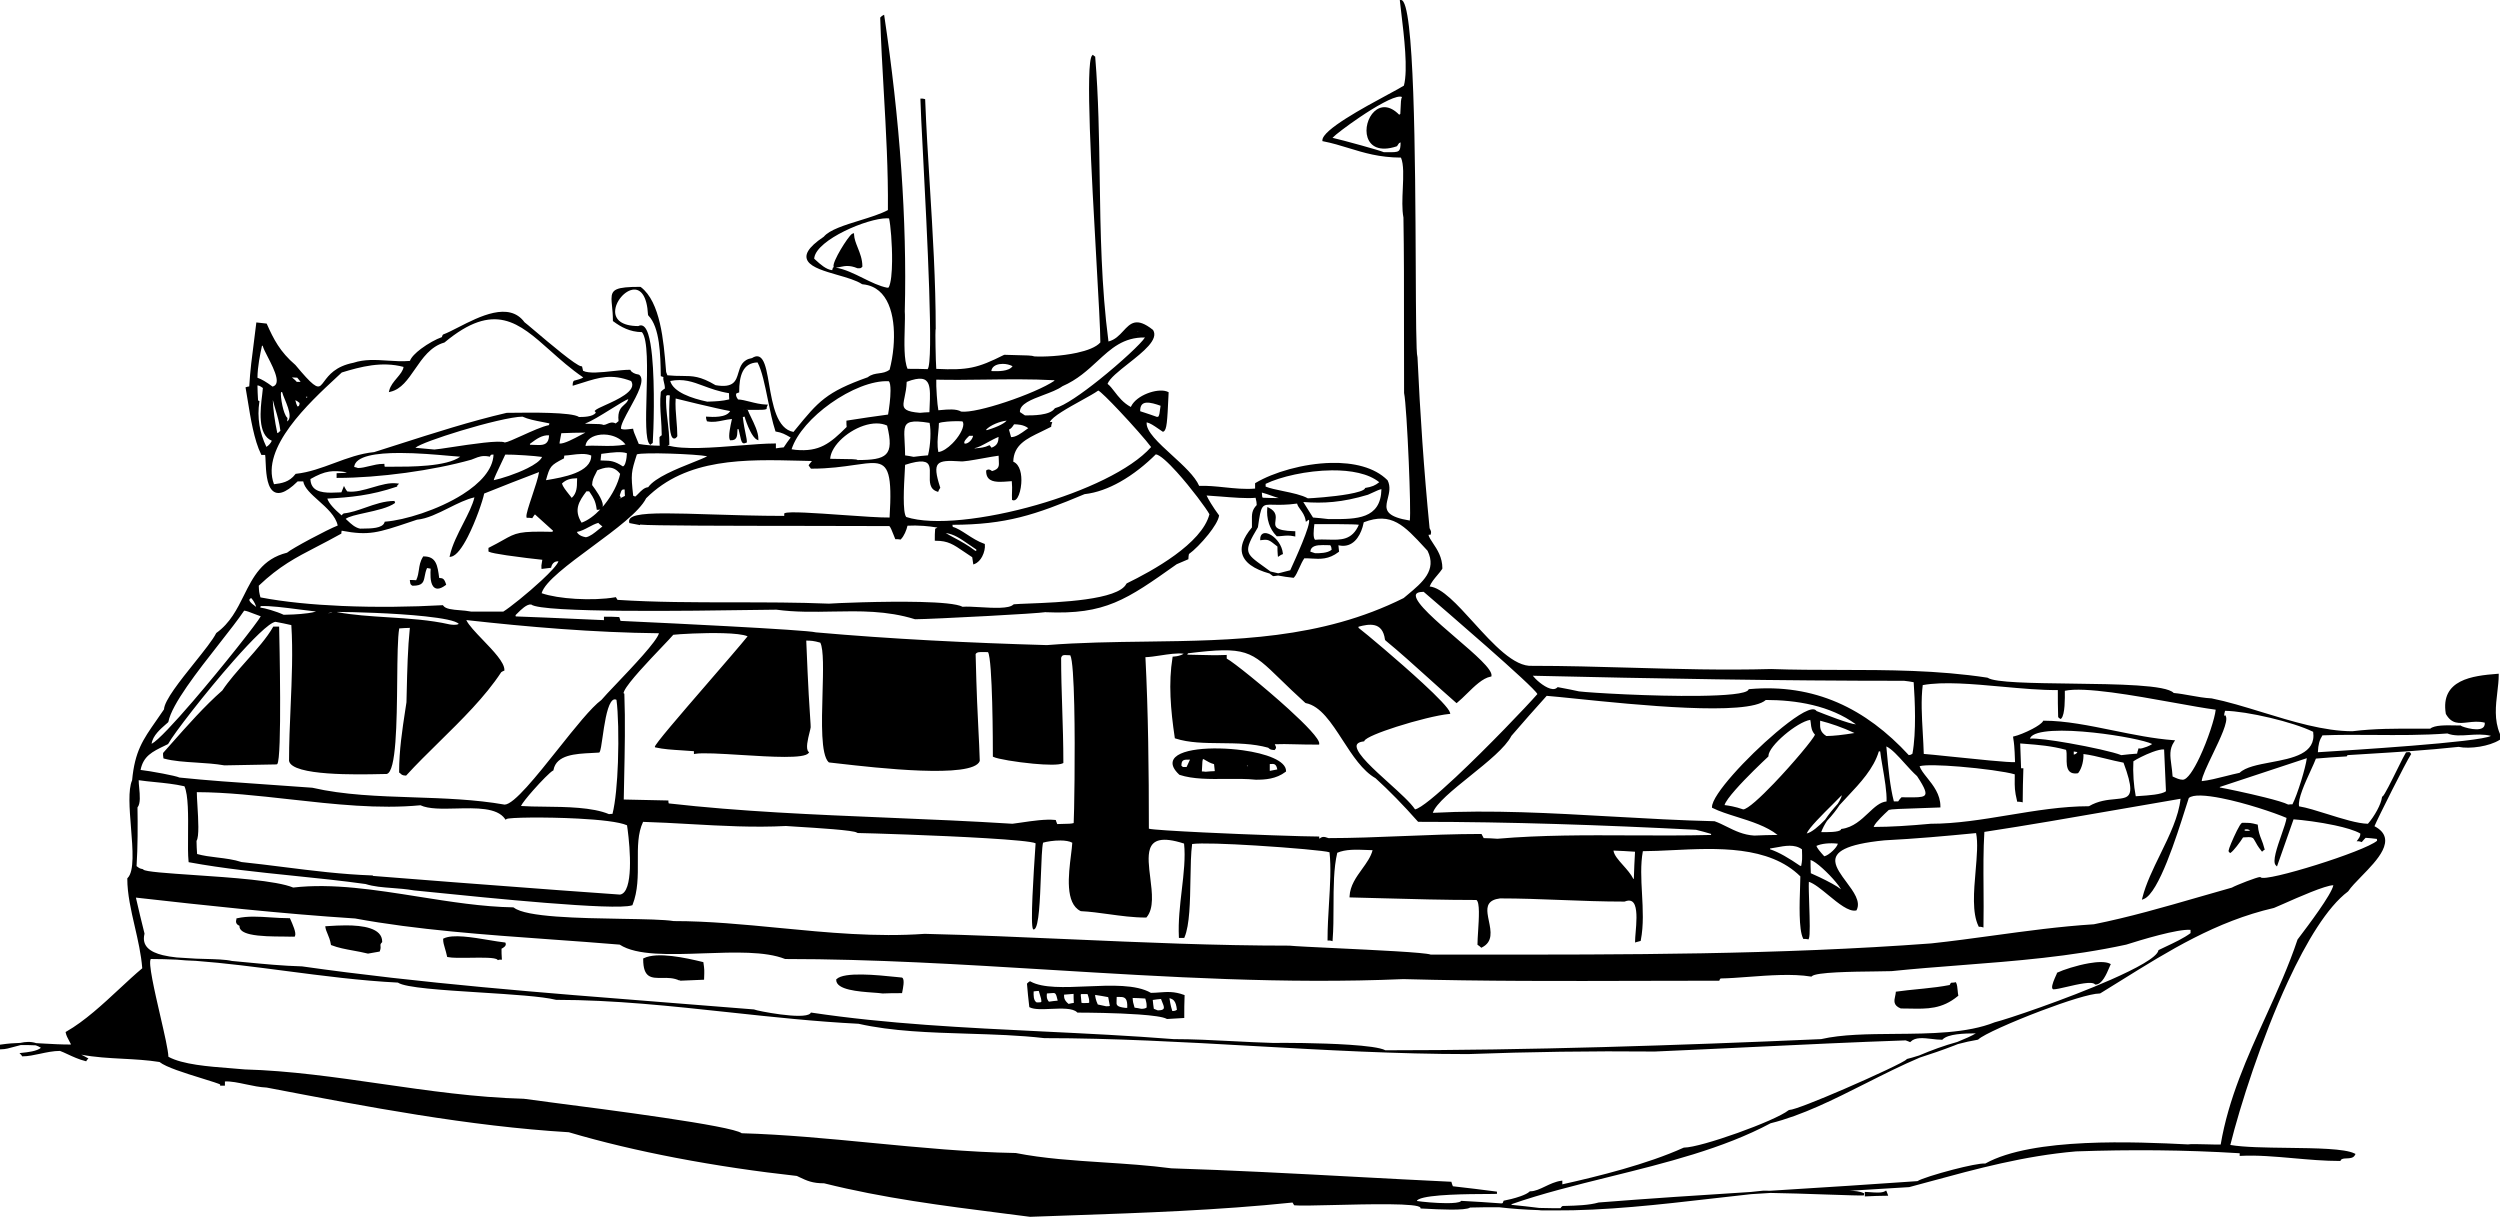<?xml version="1.0" encoding="utf-8"?>
<!-- Generator: Adobe Illustrator 21.1.0, SVG Export Plug-In . SVG Version: 6.00 Build 0)  -->
<svg version="1.1" id="h" xmlns="http://www.w3.org/2000/svg" xmlns:xlink="http://www.w3.org/1999/xlink" x="0px" y="0px"
	 viewBox="0 0 564.188 274.602" enable-background="new 0 0 564.188 274.602" xml:space="preserve">
<g>
	<path fill-rule="evenodd" clip-rule="evenodd" d="M232.419,274.6c-1.957-0.253-3.899-0.501-5.827-0.746
		c-13.956-1.776-27.202-3.462-40.611-6.811c-2.662-0.004-3.883-0.584-5.561-1.381
		c-0.183-0.087-0.374-0.178-0.596-0.282c-8.888-0.976-18.207-2.343-27.323-4.09
		c-8.377-1.605-16.585-3.532-24.134-5.771c-22.586-1.352-45.723-5.782-67.279-9.909l-0.893-0.171
		c-1.57-0.07-3.171-0.409-4.713-0.736c-1.701-0.361-3.33-0.707-4.725-0.646v0.702v0.25h-0.25H49.93h-0.25v-0.25
		c0-0.125-2.025-0.753-4.518-1.527c-3.43-1.064-7.71-2.393-9.162-3.566c-2.758-0.439-5.537-0.587-8.304-0.733
		c-3.145-0.166-6.276-0.334-9.367-0.925c0.276,0.116,0.644,0.32,1.337,0.701l0.291,0.16l-0.235,0.235
		c-0.058,0.058-0.118,0.118-0.17,0.223l-0.089,0.179l-0.194-0.048c-1.482-0.37-2.838-1.001-4.003-1.543
		c-0.645-0.3-1.231-0.573-1.735-0.753c-1.509,0.006-3.046,0.335-4.511,0.649
		c-1.372,0.294-2.684,0.575-3.874,0.575l-0.153-0l-0.069-0.138c-0.052-0.105-0.112-0.164-0.17-0.223
		l-0.359-0.36l0.505-0.064c0.086-0.011,0.159-0.018,0.258-0.028h0.001c0.869-0.088,3.225-0.328,4.077-1.114
		c-0.393-0.245-0.782-0.426-1.168-0.554c-1.129-0.052-2.241-0.081-3.412-0.053
		c-0.502,0.11-0.996,0.251-1.48,0.389c-1.003,0.285-1.971,0.561-2.925,0.561H0v-0.25v-0.576l0-0.216
		l0.215-0.031c1.607-0.233,3.028-0.341,4.37-0.374c1.149-0.252,2.344-0.352,3.593,0.056
		c0.628,0.029,1.26,0.066,1.912,0.104c1.736,0.1,3.603,0.206,5.857,0.211c0.019-0.029,0.038-0.054,0.056-0.078
		l-0.268-0.503c-0.503-0.94-0.774-1.447-0.899-2.072l-0.035-0.176l0.157-0.089
		c4.159-2.37,8.27-6.193,12.047-9.707c1.782-1.657,3.491-3.247,5.098-4.586c-0.242-3.143-0.974-6.322-1.693-9.448
		c-0.85-3.695-1.682-7.316-1.682-10.746v-0.104l0.072-0.072c1.549-1.549,1.153-6.498,0.759-11.417
		c-0.341-4.251-0.68-8.482,0.253-10.643c0.616-6.528,2.411-9.103,5.428-13.43h0.001
		c0.547-0.784,1.136-1.629,1.769-2.57c0.09-2.024,3.624-6.444,6.856-10.484c2.151-2.69,4.168-5.211,4.905-6.686
		l0.078-0.092c3.081-2.205,4.654-5.364,6.185-8.437c2.093-4.203,4.111-8.251,9.746-9.657
		c0.497-0.451,2.793-1.772,5.244-3.082c2.445-1.306,5.062-2.618,6.189-3.047c-0.455-2.157-2.466-3.954-4.315-5.606
		c-1.662-1.485-3.198-2.858-3.466-4.35h-1.264c-2.934,2.908-4.677,3.074-5.731,2.02
		c-1.281-1.281-1.411-4.418-1.494-6.456c-0.029-0.715-0.052-1.286-0.106-1.54H59.146H58.993l-0.069-0.139
		c-1.571-3.143-2.393-8.25-3.029-12.204c-0.16-0.995-0.308-1.918-0.45-2.696l-0.038-0.211l0.205-0.069
		c0.177-0.059,0.4-0.118,0.634-0.144c0.205-3.55,0.635-6.84,1.046-9.979c0.185-1.418,0.367-2.805,0.526-4.213
		l0.028-0.248l0.247,0.027l1.944,0.216l0.142,0.016l0.058,0.131c0.751,1.681,1.484,3.237,2.466,4.745
		c0.977,1.502,2.205,2.961,3.949,4.455l0.029,0.03c3.816,4.579,4.864,5.294,5.687,4.608
		c0.25-0.209,0.504-0.548,0.804-0.949c1.013-1.353,2.531-3.381,6.582-4.175c2.505-0.829,5.064-0.663,7.685-0.492
		c1.669,0.109,3.364,0.219,5.069,0.071c0.297-0.835,1.296-1.831,2.516-2.745c1.53-1.147,3.422-2.188,4.679-2.619
		c0.062-0.183,0.124-0.36,0.189-0.49l0.138-0.123c0.898-0.325,2.062-0.922,3.372-1.593
		c4.794-2.457,11.506-5.897,14.96-1.162c0.282,0.201,1.134,0.924,2.284,1.898
		c3.384,2.867,9.376,7.944,10.523,8.043l0.177,0.016l0.043,0.173c0.065,0.261,0.131,0.524,0.196,0.834
		c1.271,0.657,4.073,0.352,6.708,0.066c1.383-0.15,2.72-0.296,3.798-0.296h0.155l0.069,0.138
		c0.095,0.19,0.321,0.404,0.659,0.585c0.307,0.164,0.7,0.298,1.166,0.359l0.123,0.053
		c1.403,1.123-0.42,4.438-2.08,7.456c-1.122,2.04-2.164,3.938-2.037,4.731c0.539,0.228,1.131,0.158,2.058,0.049
		l0.436-0.05l0.232-0.026l0.042,0.23c0.082,0.452,0.352,1.083,0.661,1.807c0.187,0.439,0.39,0.912,0.575,1.401
		c1.45,0.254,3.026,0.388,4.728,0.401c-0.021-0.273-0.034-0.546-0.04-0.815c-0.01-0.395-0.01-0.717-0.01-1.023
		v-0.103l0.073-0.073c0.126-0.126,0.254-0.252,0.431-0.345c-0.006-1.42-0.093-2.689-0.177-3.906
		c-0.133-1.944-0.257-3.76-0.037-5.823l0.071-0.15c0.268-0.268,0.539-0.477,0.861-0.68
		c-0.015-0.604-0.126-1.035-0.219-1.398c-0.109-0.424-0.197-0.768-0.116-1.183l-0.427-0.142l-0.168-0.056
		l-0.003-0.176l-0.003-0.18c-0.071-4.281-0.177-10.7-2.805-13.327l-0.072-0.164c-0.231-4.33-1.667-5.778-3.204-5.695
		c-0.995,0.053-2.046,0.727-2.851,1.671c-0.811,0.949-1.366,2.164-1.366,3.292c0,1.729,1.361,3.261,5.232,3.278
		c0.154-0.084,0.305-0.134,0.453-0.153c0.776-0.099,1.356,0.648,1.781,1.962c0.391,1.21,0.671,2.93,0.865,4.909
		c0.681,6.918,0.341,17.062,0.164,19.541l-0.01,0.141l-0.128,0.064c-0.105,0.052-0.164,0.112-0.223,0.17
		l-0.177,0.177l-0.177-0.177c-0.958-0.958-0.83-5.739-0.69-10.958c0.163-6.057,0.342-12.716-1.043-14.313
		c-1.358-0.015-2.543-0.308-3.596-0.748c-1.074-0.45-2.01-1.055-2.852-1.677l-0.101-0.074v-0.126
		c0-1.274-0.108-2.344-0.197-3.231c-0.064-0.643-0.12-1.192-0.12-1.657h0.001c0-2.129,0.998-2.706,6.469-2.706
		l0.151,0.052c4.419,3.367,5.146,12.247,5.644,18.346l0.067,0.817c0.047,0.179,0.126,0.367,0.215,0.577
		l0.072,0.17c1.319,0.131,2.367,0.137,3.3,0.143c2.427,0.016,4.099,0.027,7.556,2.083
		c4.122,0.719,4.63-0.999,5.146-2.753c0.436-1.48,0.88-2.983,3.099-3.365c1.069-0.688,1.812-0.448,2.373,0.401
		c0.706,1.067,1.068,3.166,1.475,5.533c0.779,4.528,1.734,10.071,5.503,10.737l0.486-0.594
		c5.11-6.249,6.864-8.393,16.269-11.741c0.824-0.658,1.681-0.776,2.547-0.894
		c0.809-0.111,1.629-0.223,2.396-0.828c0.4-1.511,0.711-3.253,0.869-5.06c0.263-2.998,0.105-6.172-0.767-8.763
		c-0.859-2.551-2.415-4.538-4.952-5.218c-0.403-0.108-0.832-0.184-1.288-0.224l-0.117-0.042
		c-1.233-0.829-3.357-1.441-5.489-2.055c-2.862-0.825-5.741-1.654-6.691-3.079l-0,0
		c-0.88-1.32-0.162-3.053,3.583-5.556c1.288-1.556,4.686-2.609,8.106-3.668c2.35-0.727,4.712-1.458,6.358-2.341
		c0.081-9.043-0.425-17.886-0.928-26.677c-0.318-5.552-0.635-11.085-0.802-16.656l-0.003-0.108l0.075-0.076
		c0.157-0.157,0.315-0.315,0.497-0.406l0.308-0.154l0.051,0.34c1.669,11.149,3.018,22.878,3.837,34.725
		c0.736,10.647,1.045,21.392,0.773,31.899c0.067,0.879,0.029,2.226-0.013,3.746
		c-0.09,3.245-0.202,7.299,0.641,9.193c1.496,0,2.994,0.003,4.519,0.069c1.419-1.216-0.118-30.844-1.038-48.557
		c-0.304-5.859-0.541-10.419-0.576-12.242l-0.005-0.255h0.254c0.159,0,0.397,0,0.654,0.086l0.164,0.055
		l0.006,0.172c0.243,6.287,0.639,12.718,1.039,19.206c0.664,10.778,1.338,21.716,1.338,32.499l-0.043,0.139
		c-0.039,0.058-0.029,1.819,0.001,3.787c0.031,1.993,0.097,4.178,0.165,5.053c3.563,0.167,5.891,0.124,8.046-0.321
		c2.197-0.454,4.233-1.329,7.237-2.832l0.117-0.026c5.937,0.143,6.012,0.145,6.734,0.362
		c2.045,0.124,6.125-0.054,9.602-0.811c2.311-0.504,4.345-1.259,5.296-2.342
		c-0.009-2.835-0.418-10.066-0.907-18.714c-1.068-18.875-2.516-44.476-0.964-46.029l0.177-0.177l0.177,0.177
		c0.058,0.058,0.118,0.118,0.223,0.17l0.126,0.063l0.011,0.14c0.737,8.967,0.872,18.066,1.007,27.238
		c0.18,12.213,0.364,24.558,1.98,36.92c1.497-0.374,2.457-1.411,3.331-2.355c1.632-1.762,2.99-3.228,6.692-0.275
		l0.058,0.066c1.286,2.114-2.229,4.888-5.544,7.504c-2.196,1.733-4.3,3.394-4.745,4.624
		c0.547,0.414,1.034,1.047,1.584,1.761c0.893,1.16,1.96,2.546,3.677,3.46c0.028-0.065,0.057-0.132,0.089-0.196
		c0.619-1.238,2.059-2.25,3.61-2.863c1.55-0.613,3.228-0.833,4.322-0.488c0.128,0.041,0.25,0.089,0.361,0.145
		l0.145,0.072l-0.008,0.162l-0.033,0.702c-0.267,5.693-0.36,7.672-1.123,8.011l-0.125,0.056l-0.113-0.075
		c-0.345-0.23-0.643-0.435-0.92-0.625v-0.001c-1.054-0.724-1.797-1.235-2.632-1.444
		c-0.241,1.987,2.697,4.671,5.734,7.444c2.546,2.325,5.159,4.712,6.111,6.905c1.852-0.079,3.779,0.12,5.738,0.323
		c2.279,0.236,4.605,0.477,6.881,0.283v-1.069v-0.141l0.122-0.073c4.008-2.389,10.724-4.371,17.021-4.51
		c5.018-0.11,9.781,0.949,12.731,3.899l0.047,0.067c0.684,1.394,0.345,2.762,0.03,4.034
		c-0.101,0.406-0.199,0.802-0.258,1.184c-0.253,1.653,0.311,3.036,5.222,3.826c0.168-1.137,0.024-7.052-0.237-13.254
		c-0.287-6.83-0.724-13.984-1.049-15.502l-0.005-0.051c-0.027-4.914-0.024-9.93-0.02-14.947
		c0.005-8.353,0.011-16.713-0.124-24.625c-0.355-1.859-0.248-4.247-0.144-6.577
		c0.122-2.756,0.242-5.429-0.416-6.954c-4.88-0.023-8.352-1.089-11.803-2.148
		c-1.842-0.565-3.679-1.129-5.724-1.528l-0.202-0.039v-0.205c0-2.325,9.214-7.303,14.748-10.292
		c1.691-0.913,3.034-1.639,3.645-2.032c0.955-3.552,0.022-11.296-0.576-16.269
		c-0.128-1.061-0.241-1.996-0.32-2.774l-0.028-0.273L316.186,0c3.03,0,3.199,36.003,3.311,59.926
		c0.052,11.282,0.093,19.86,0.378,20.584l0.017,0.08c0.287,6.289,0.648,12.658,1.098,19.11
		c0.449,6.432,0.988,12.932,1.633,19.497c0.375,0.75,0.374,0.759,0.29,1.261l-0.035,0.209h-0.211
		c-0.077,0-0.155,0.012-0.227,0.029c-0.023,0.006-0.046,0.013-0.067,0.019c0.133,0.546,0.546,1.164,1.024,1.881
		c0.936,1.403,2.112,3.166,2.112,5.668l-0.041,0.136c-0.274,0.423-0.664,0.886-1.073,1.373
		c-0.693,0.823-1.449,1.721-1.758,2.579c2.79,0.283,6.221,4.063,9.882,8.097
		c4.42,4.87,9.182,10.117,13.315,9.814l0.018-0.001c7.38,0,14.752,0.21,22.144,0.42
		c10.452,0.297,20.944,0.596,31.705,0.301h0.016c5.093,0.184,10.22,0.192,15.379,0.199
		c10.982,0.016,22.121,0.032,33.393,1.747l0.102,0.039c1.623,1.082,10.045,1.19,18.904,1.304
		c10.4,0.133,21.398,0.275,23.059,2.119c1.199,0.104,2.471,0.333,3.769,0.564c1.586,0.283,3.213,0.575,4.757,0.651
		l0.037,0.004c3.566,0.713,7.434,1.901,11.403,3.12c6.83,2.097,13.962,4.288,20.358,4.291
		c4.991-0.615,9.83-0.598,15.005-0.581c0.688,0.002,1.339,0.004,2.553,0.004c0.983-0.835,3.626-0.778,5.651-0.735
		c0.388,0.008,0.751,0.016,1.142,0.016h0.103l0.073,0.073c0.113,0.113,1.304,0.546,2.568,0.719
		c0.577,0.079,1.16,0.098,1.646-0c0.447-0.09,0.809-0.282,0.994-0.624l0.001-0.001
		c0.11-0.203,0.163-0.467,0.141-0.802c-1.374-0.351-2.646-0.202-3.795-0.069c-2.004,0.232-3.66,0.425-4.974-1.875
		l-0.029-0.084c-0.634-3.842,0.865-5.991,3.263-7.237c2.345-1.218,5.544-1.547,8.413-1.764l0.268-0.02
		l0,0.269c0,1.241-0.155,2.546-0.315,3.892c-0.358,3.022-0.743,6.262,0.582,9.404l0.021,0.097v1.08v0.138
		l-0.119,0.074c-1.184,0.731-2.803,1.231-4.419,1.501c-1.788,0.298-3.587,0.315-4.796,0.051
		c-7.106,0.768-14.165,1.198-20.894,1.606c-1.399,0.085-2.783,0.169-4.182,0.257
		c-0.037,0.041-0.072,0.09-0.105,0.157l-0.065,0.129l-0.143,0.009c-1.18,0.071-2.345,0.143-3.517,0.225
		c-1.115,0.078-2.215,0.163-3.301,0.263c-0.253,0.677-0.684,1.619-1.169,2.679
		c-1.292,2.818-2.974,6.491-2.629,8.098c1.674,0.268,3.966,0.988,6.364,1.741c3.327,1.045,6.864,2.156,9.167,2.191
		c0.718-0.808,1.484-1.931,2.087-3.059c0.566-1.059,0.988-2.118,1.087-2.913l0.017-0.132l0.12-0.06
		c0.378-0.189,2.043-3.552,3.408-6.309c0.813-1.642,1.521-3.074,1.823-3.54l0.063-0.098l0.115-0.014
		c0.728-0.091,0.729-0.091,0.958,0.253l0.092,0.139l-0.092,0.139c-0.536,0.804-2.385,4.36-4.198,7.953
		c-1.871,3.709-3.703,7.439-4,8.193c2.725,1.428,2.858,3.379,1.823,5.47c-0.963,1.946-2.962,3.996-4.76,5.84
		c-1.224,1.256-2.355,2.416-2.978,3.359l-0.058,0.061c-4.671,3.503-9.368,11.296-13.535,20.282
		c-5.983,12.901-10.862,28.243-13.021,36.922c3.019,0.528,8.001,0.591,12.966,0.653
		c6.438,0.081,12.852,0.161,15.063,1.266l0.222,0.111l-0.111,0.223c-0.358,0.717-1.134,0.748-1.892,0.778
		c-0.587,0.023-1.162,0.046-1.345,0.44l-0.067,0.143H528.01c-3.421,0-6.939-0.312-10.4-0.618
		c-4.157-0.368-8.233-0.729-11.907-0.534l-0.263,0.014v-0.263v-0.342c-6.292-0.387-12.438-0.598-18.526-0.66
		c-6.164-0.063-12.278,0.027-18.428,0.242v0.001c-11.676,1.004-22.433,3.932-33.023,6.814
		c-1.497,0.407-2.991,0.814-4.59,1.242l-0.05,0.008c-7.532,0.451-11.411,0.683-13.425,0.82
		c1.098,0.021,2.283,0.093,3.294,0.579l-0.059,0.469c-0.364,0.073-4.045-0.052-8.498-0.202
		c-4.22-0.143-9.142-0.31-12.572-0.356l-4.398,0.276c-2.889,0.311-5.815,0.648-8.753,0.986
		c-11.958,1.375-24.119,2.772-35.848,2.685h-2.7v-0.047l-0.024-0.001l-0.006,0.047l-0.517-0.063
		c-3.055-0.098-6.075-0.307-9.05-0.656c-2.191,0-4.381,0-6.506,0.069c-1.05,0.75-7.364,0.408-9.945,0.269
		c-0.529-0.028-0.894-0.048-1.024-0.048h-0.184l-0.054-0.177c-0.333-1.082-11.623-0.808-19.914-0.606
		c-4.049,0.098-7.393,0.179-8.459,0.061l-0.117-0.013l-0.064-0.096c-0.113-0.17-0.227-0.34-0.312-0.52
		c-16.836,1.748-33.625,2.329-50.104,2.899c-3.047,0.105-6.084,0.211-9.127,0.323L232.419,274.6L232.419,274.6z
		 M397.906,268.703c0.496,0,1.053,0.004,1.658,0.013l2.502-0.156c10.182-0.637,20.408-1.278,30.664-2.01
		c0.723-0.499,4.418-1.663,8.026-2.599c3.135-0.813,6.228-1.465,7.282-1.374c5.371-2.981,13.887-4.204,22.522-4.609
		c8.632-0.404,17.385,0.007,23.221,0.295c0.508-0.114,2.464-0.061,4.28-0.013c1.336,0.036,2.595,0.069,3.093,0.036
		c1.76-10.369,6.005-19.721,10.199-28.958c2.603-5.733,5.186-11.422,7.132-17.261l0.035-0.07
		c0.094-0.128,0.267-0.357,0.503-0.668c1.777-2.347,7.151-9.446,7.558-11.557c-1.814,0.014-7.979,2.744-11.33,4.228
		c-0.98,0.434-1.723,0.763-2.058,0.89l-0.033,0.01c-13.053,3.027-23.63,9.61-34.586,16.429
		c-1.511,0.941-3.03,1.886-4.58,2.837l-0.13,0.037c-2.063,0-7.637,1.788-13.242,3.909
		c-6.538,2.475-13.095,5.395-14.158,6.457l-0.137,0.07c-1.492,0.244-2.984,0.576-4.472,0.981
		c-0.286,0.114-0.578,0.23-0.874,0.344c-2.596,1.004-5.538,2.011-7.718,2.698
		c-4.094,1.733-8.174,3.79-12.239,5.839c-7.184,3.622-14.324,7.221-21.448,8.99
		c-10.696,5.722-23.7,8.946-36.349,12.083c-7.699,1.909-15.268,3.786-22.092,6.17
		c-0.018,0.046-0.035,0.098-0.047,0.15l-0.001,0.002c2.075,0.198,4.174,0.449,6.275,0.703
		c1.114,0.036,2.232,0.057,3.355,0.064h1.447c0.094-0.178,0.221-0.305,0.348-0.432l0.169-0.072
		c0.264-0.009,0.56-0.017,0.873-0.025c2.127-0.058,5.026-0.136,7.202-0.758l0.049-0.009
		c11.31-0.896,22.774-1.646,34.31-2.373c0.922-0.099,1.843-0.196,2.764-0.29L397.906,268.703L397.906,268.703z
		 M433.084,238.197c2.864-1.211,5.737-2.265,8.62-3.052c1.789-0.714,3.327-1.404,4.194-1.942
		c-2.666,0.01-6.251,0.121-7.495,1.366l-0.073,0.073h-0.103c-0.74,0-1.526-0.092-2.31-0.183
		c-1.844-0.214-3.674-0.427-4.714,0.613l-0.116,0.116l-0.153-0.061c-0.11-0.044-0.212-0.088-0.31-0.129
		c-0.203-0.087-0.388-0.165-0.562-0.212c-11.682,0.4-23.464,0.966-35.141,1.526
		c-7.207,0.346-14.375,0.69-21.485,0.993h-0.012c-7.162-0.072-14.253-0.054-21.271,0.045
		c-7.013,0.099-13.96,0.279-20.838,0.531l-0.009,0.001c-16.059,0-32.226-0.91-48.31-1.815
		c-15.9-0.894-31.719-1.785-47.306-1.785l-0.028-0.002c-5.551-0.643-11.405-0.823-17.248-1.002
		c-8.567-0.263-17.116-0.526-24.66-2.238c-9.719-0.489-19.427-1.535-29.102-2.577
		c-13.128-1.413-26.196-2.821-39.121-2.821l-0.06-0.008c-3.091-0.773-10.092-1.215-17.084-1.656
		c-8.464-0.533-16.917-1.068-18.582-2.229c-8.42-0.422-16.91-1.529-25.317-2.626
		c-6.855-0.894-13.655-1.782-20.319-2.283c-1.437-0.049-2.904-0.122-4.298-0.267
		c-1.958-0.093-3.902-0.146-5.831-0.147c-0.647,0.751,0.829,7.157,2.164,12.95
		c0.907,3.938,1.752,7.596,1.806,9.116c3.197,1.752,9.126,2.207,13.842,2.568c1.216,0.093,2.353,0.18,3.356,0.283
		c10.225,0.286,20.491,1.767,30.852,3.261c10.599,1.529,21.299,3.072,32.133,3.363l0.037,0.003
		c0.512,0.09,2.779,0.383,6.084,0.81c12.751,1.645,40.858,5.273,43.074,6.966
		c9.675,0.28,19.538,1.23,29.449,2.186c10.804,1.041,21.665,2.088,32.378,2.276l0.044,0.004
		c6.268,1.237,12.921,1.67,19.736,2.113c5.061,0.329,10.211,0.664,15.372,1.339
		c13.607,0.427,27.419,1.165,41.303,1.907c7.221,0.386,14.462,0.773,21.688,1.117l0.185,0.009l0.045,0.18
		c0.059,0.237,0.173,0.533,0.293,0.836c3.238,0.354,6.587,0.782,9.936,1.21l0.028,0.489
		c-0.138,0.034-0.948,0.038-2.171,0.044c-4.167,0.018-13.233,0.06-15.502,1.194
		c-0.251,0.125-0.395,0.254-0.404,0.387c1.161,0.181,4.248,0.49,6.724,0.49c1.566,0,2.865-0.114,3.197-0.446
		l0.078-0.078l0.111,0.006c2.95,0.144,5.947,0.358,8.944,0.571c0.104-0.042,0.202-0.059,0.297-0.065
		c0.056-0.166,0.114-0.322,0.173-0.441l0.056-0.113l0.123-0.021c0.733-0.129,2.329-0.494,3.695-0.983
		c0.868-0.311,1.636-0.668,2.003-1.036l0.073-0.073h0.103c1.068,0,2.186-0.534,3.362-1.095
		c1.126-0.537,2.305-1.1,3.587-1.278l0.284-0.04l0,0.287v0.553c4.13-0.921,8.865-2.049,13.596-3.403
		c4.832-1.383,9.645-2.999,13.771-4.865l0.103-0.023c1.888,0,7.038-1.5,12.102-3.311
		c5.024-1.797,9.948-3.894,11.503-5.131l0.155-0.055c1.029,0,6.615-2.232,12.397-4.732
		c6.736-2.913,13.709-6.169,14.033-6.673l0.154-0.108C430.927,238.852,431.886,238.574,433.084,238.197L433.084,238.197z
		 M39.882,216.075c1.443,0.069,2.892,0.16,4.349,0.27c0.653,0.022,1.299,0.04,1.93,0.057
		c2.518,0.067,4.781,0.127,6.186,0.464c1.006,0.091,2.024,0.19,3.071,0.291c4.024,0.388,8.474,0.817,12.733,0.931
		l0.028,0.002c26.898,3.818,54.317,5.963,81.837,8.115c6.732,0.526,13.471,1.054,20.172,1.603l0.122,0.048
		l0.002-0.003c0.17,0.111,2.917,0.703,5.847,1.082c2.902,0.375,5.946,0.535,6.694-0.213
		c0.026-0.026,0.049-0.054,0.067-0.081l0.088-0.134l0.157,0.024c16.976,2.544,34.517,3.394,52.183,4.249
		c9.829,0.476,19.698,0.954,29.506,1.724c4.359,0,8.713,0.226,13.145,0.455
		c3.085,0.16,6.208,0.321,9.387,0.41c1.892-0.045,10.425-0.033,17.114,0.407
		c3.803,0.249,7.028,0.642,8.15,1.248c16.24-0.001,32.629-0.27,49.033-0.719h0.001
		c16.435-0.449,32.915-1.079,49.292-1.799c4.718-1.082,10.6-1.13,16.648-1.178
		c8.016-0.064,16.328-0.131,22.533-2.621l0.034-0.011c2.622-0.633,16.187-5.199,26.152-9.591
		c5.805-2.558,10.367-5.033,10.745-6.57l0.027-0.111l0.103-0.052c0.441-0.22,0.971-0.469,1.547-0.74
		c1.817-0.854,4.112-1.933,5.586-3.049v-0.735c-1.441-0.126-4.234,0.443-7.05,1.164l-0-0.001
		c-2.97,0.76-5.978,1.697-7.456,2.166l-0.022,0.006c-12.606,2.734-24.993,3.69-37.316,4.64
		c-5.223,0.403-10.434,0.805-15.631,1.34l-0.016,0.001c-0.766,0.032-2.033,0.046-3.55,0.063
		c-5.236,0.059-13.491,0.152-14.428,1.089l-0.09,0.09l-0.127-0.02c-4.135-0.673-9.426-0.277-14.149,0.076
		c-2.26,0.169-4.391,0.329-6.225,0.357c-0.098,0.101-0.188,0.208-0.23,0.335l-0.058,0.172h-0.179
		c-6.112,0-11.565,0.016-16.996,0.031c-18.177,0.052-36.054,0.103-54.136-0.392
		c-26.659,1.146-53.216-0.477-79.626-2.091c-20.035-1.224-39.986-2.444-59.842-2.444l-0.092-0.019
		c-4.426-1.757-11.42-1.508-18.297-1.264c-7.651,0.272-15.16,0.538-18.989-1.964
		c-5.061-0.427-10.222-0.796-15.428-1.167c-15.006-1.071-30.386-2.169-44.277-4.732
		c-8.384-0.54-16.845-1.278-25.206-2.106c-8.26-0.818-16.396-1.721-24.268-2.607
		c0.623,2.697,1.247,5.394,1.935,8.076l0.001,0.12c-0.668,2.725,1.24,4.088,4.123,4.795
		C37.69,215.794,38.761,215.958,39.882,216.075L39.882,216.075z M420.84,269.745v-0.504v-0.25h0.25
		c0.232,0,0.558,0.026,0.933,0.056c1.119,0.088,2.703,0.214,3.396-0.231l0.233-0.15l0.124,0.248
		c0.079,0.159,0.155,0.384,0.23,0.609l0.109,0.328h-0.345c-0.81,0-1.596,0.018-2.359,0.044
		c-0.77,0.026-1.549,0.063-2.309,0.099l-0.262,0.012V269.745L420.84,269.745z M263.285,229.929
		c-0.789-0.458-3.268-0.771-6.248-0.984c-5.12-0.366-11.662-0.423-13.787-0.423h-0.104l-0.072-0.072
		c-0.978-0.978-3.508-0.869-5.897-0.767c-1.925,0.082-3.765,0.161-4.765-0.339l-0.12-0.06l-0.017-0.132
		c-0.216-1.73-0.361-3.39-0.505-5.049l-0.01-0.116l0.082-0.082c0.157-0.157,0.315-0.315,0.497-0.406l0.118-0.059
		l0.115,0.064c2.752,1.529,7.677,1.317,12.732,1.1c5.465-0.235,11.082-0.476,14.43,1.461
		c0.681-0.003,1.328-0.052,1.959-0.1c1.705-0.129,3.297-0.25,5.474,0.547l0.172,0.063l-0.009,0.182
		c-0.071,1.559-0.071,3.15-0.071,4.741v0.235l-0.235,0.014c-1.224,0.072-2.448,0.144-3.6,0.216L263.285,229.929
		L263.285,229.929z M264.28,227.197c0.133,0.533,0.237,0.894,0.278,0.969c0.135-0.001,0.321-0.006,0.511-0.047
		c0.179-0.038,0.369-0.109,0.529-0.236c-0.106-0.992-0.303-1.617-0.618-2.011
		c-0.255-0.319-0.604-0.495-1.062-0.602C264.017,225.995,264.148,226.668,264.28,227.197L264.28,227.197z
		 M260.391,227.661l0.903,0.361c1.051-0.007,1.367-0.266,1.367-0.644h0.001c0-0.329-0.186-0.775-0.378-1.237
		c-0.096-0.23-0.193-0.465-0.274-0.699c-0.636,0.058-1.268,0.12-1.86,0.225
		C260.212,226.334,260.278,227.001,260.391,227.661L260.391,227.661z M256.074,227.405
		c0.453,0.064,0.956,0.134,1.46,0.258c0.171-0,0.415-0.002,0.655-0.048c0.204-0.04,0.414-0.113,0.58-0.244
		c-0-0.894-0.011-0.979-0.302-2.027l-0.027-0.002c-0.974-0.061-1.899-0.12-2.828-0.129
		c0.055,0.898,0.086,1.032,0.433,2.189L256.074,227.405L256.074,227.405z M251.983,225.879
		c-0.058,0.902-0.085,1.319,1.937,1.567h0.471c0.09-2.01-0.462-2.396-1.345-2.453
		c-0.25-0.016-0.523-0.011-0.812-0.006l-0.224,0.003C252.02,225.325,252,225.619,251.983,225.879L251.983,225.879z
		 M247.744,226.688c0.578,0.128,1.165,0.258,1.866,0.399c0.59,0,0.723-0.001,0.855-0.079
		c-0.12-0.658-0.24-1.318-0.371-1.978c-0.984-0.184-1.969-0.366-2.961-0.501
		C247.186,225.023,247.272,225.66,247.744,226.688L247.744,226.688z M428.916,227.568
		c-1.694-0.69-1.457-1.749-1.225-2.783h0c0.059-0.264,0.118-0.529,0.134-0.775l0.013-0.204l0.201-0.029
		c1.609-0.23,3.233-0.391,4.854-0.552l1.23-0.124c1.974-0.202,3.94-0.43,5.873-0.809
		c0.253-0.545,0.308-0.544,0.655-0.535c0.106,0.002,0.265,0.006,0.539-0.062l0.182-0.046l0.094,0.165
		c0.205,0.359,0.276,1.116,0.338,1.787c0.035,0.383,0.069,0.737,0.119,0.94l0.038,0.152l-0.122,0.101
		c-3.591,2.961-6.889,2.896-10.839,2.818c-0.618-0.012-1.253-0.025-1.991-0.025L428.916,227.568L428.916,227.568z
		 M240.131,224.614c0.007,0.533,0.015,1.109,1.016,1.944c0.398-0.105,0.794-0.17,1.189-0.227
		c-0.048-0.699-0.054-1.389-0.055-2.037c-0.731,0.057-1.442,0.116-2.151,0.175
		C240.131,224.517,240.13,224.565,240.131,224.614L240.131,224.614z M244.062,226.303
		c0.088,0.009,0.185,0.027,0.304,0.064c1.095,0,1.286-0.002,1.442-0.095c-0.001-0.736-0.019-0.829-0.365-1.926
		c-0.202-0.002-0.416-0.006-0.605-0.009c-0.596-0.011-0.87-0.017-0.918,0.049
		c-0.048,0.065-0.02,0.305,0.032,0.747C243.986,225.431,244.031,225.811,244.062,226.303L244.062,226.303z
		 M233.268,223.818c-0.024,0.712-0.067,2.001,0.679,2.404c0.801,0,0.909-0.003,1.061-0.143
		c-0.002-0.568-0.032-0.684-0.58-2.451c-0.41,0.011-0.786,0.057-1.157,0.109L233.268,223.818L233.268,223.818z
		 M236.266,224.199c-0.067,0.474-0.126,1.213,0.45,1.861c0.664-0.114,1.323-0.181,1.981-0.241
		c-0.405-1.8-0.529-1.787-1.394-1.694C237.029,224.154,236.693,224.189,236.266,224.199L236.266,224.199z
		 M199.147,224.199c-0.47-0.076-1.224-0.13-2.106-0.194c-3.29-0.236-8.329-0.6-8.329-2.861v-0.103l0.073-0.073
		c1.7-1.7,9.2-0.928,13.451-0.49c0.491,0.051,0.945,0.098,1.293,0.131l0.168,0.089
		c0.23,0.276,0.26,0.825,0.201,1.452c-0.056,0.584-0.182,1.237-0.291,1.78l-0.04,0.201h-0.205
		c-1.444,0-2.817,0-4.163,0.071L199.147,224.199L199.147,224.199z M463.329,223.246
		c-0.5-0.214-0.059-1.458,0.371-2.461c0.096-0.223,0.198-0.453,0.285-0.647c0.117-0.263,0.2-0.418,0.2-0.433
		v-0.156l0.142-0.068c1.252-0.604,4.315-1.617,7.082-2.098c1.932-0.336,3.737-0.412,4.73,0.084l0.217,0.109
		l-0.102,0.219c-0.081,0.173-0.164,0.37-0.259,0.594h-0c-0.596,1.405-1.611,3.799-3.063,3.799h-0.103
		l-0.073-0.073c-0.715-0.715-3.836,0.011-6.315,0.588c-1.299,0.302-2.43,0.566-3.012,0.566L463.329,223.246
		L463.329,223.246z M153.357,221.297c-1.307-0.641-2.692-0.623-3.922-0.606c-2.413,0.032-4.283,0.057-4.283-4.225
		v-0.156l0.141-0.068c1.525-0.744,3.895-0.766,6.366-0.482c2.44,0.28,4.99,0.859,6.906,1.329l0.165,0.04
		l0.024,0.167c0.219,1.532,0.219,1.532,0.146,3.572l-0.008,0.23l-0.231,0.01l-5.184,0.216l-0.01-0.249
		L153.357,221.297L153.357,221.297z M112.249,216.569c-0.51-0.51-3.386-0.467-6.142-0.425
		c-2.054,0.031-4.045,0.061-5.038-0.156l-0.158-0.035l-0.033-0.158c-0.145-0.695-0.316-1.267-0.466-1.771
		c-0.224-0.749-0.404-1.352-0.404-2.024v-0.156l0.142-0.069c2.037-0.991,6.439-0.254,10.187,0.374
		c1.312,0.22,2.544,0.426,3.556,0.539l0.145,0.016l0.058,0.135c0.266,0.622-0.546,1.079-0.915,1.261
		c0,0.74,0.004,1.479,0.069,2.198l0.025,0.272h-0.273c-0.188,0-0.376,0-0.465,0.044l-0.161,0.081
		L112.249,216.569L112.249,216.569z M301.442,213.98c8.854,0.423,20.129,0.961,21.419,1.444
		c3.159,0,6.324,0.002,9.491,0.004c34.266,0.022,68.959,0.045,103.479-2.524c4.654-0.498,9.294-1.134,13.958-1.772
		c7.486-1.024,15.034-2.058,22.745-2.546c7.908-1.582,15.811-3.866,23.649-6.13
		c2.506-0.724,5.007-1.447,7.492-2.142c0.459-0.267,1.95-0.895,3.368-1.433c1.343-0.509,2.643-0.954,2.966-0.954
		h0.103l0.073,0.073c0.57,0.57,6.433-0.901,12.51-2.801c6.093-1.905,12.356-4.259,13.751-5.462
		c-0.03-0.155-0.041-0.289-0.045-0.416c-0.878-0.118-1.709-0.184-2.537-0.248c-0.26,0.261-0.518,0.526-0.764,0.834
		l-0.108,0.136l-0.164-0.054c-0.195-0.065-0.39-0.13-0.498-0.13h-0.498l0.3-0.399
		c0.534-0.712,0.532-0.988,0.527-1.363c-1.257-0.719-3.415-1.342-5.763-1.844
		c-3.429-0.734-7.251-1.206-9.298-1.351c-1.22,3.444-2.438,6.887-3.608,10.26l-0.131,0.376l-0.281-0.281
		c-0.814-0.814,0.312-4.048,1.297-6.873c0.558-1.602,1.069-3.069,1.141-3.8
		c-2.842-1.219-9.346-3.392-14.656-4.444c-3.499-0.693-6.454-0.907-7.407-0.039
		c-0.177,0.518-0.448,1.377-0.786,2.445c-1.922,6.085-6.003,19.003-9.345,20.327l-0.452,0.179l0.118-0.471
		c0.783-3.134,2.398-6.441,4.027-9.778c2.073-4.247,4.17-8.546,4.577-12.542
		c-4.75,0.804-9.569,1.645-14.391,2.485c-10.026,1.748-20.066,3.497-29.878,4.992
		c-0.249,4.062-0.219,8.3-0.188,12.639c0.02,2.832,0.041,5.708-0.015,8.605l-0.007,0.339l-0.32-0.107
		c-0.174-0.058-0.372-0.058-0.57-0.058h-0.155l-0.069-0.14c-1.472-2.987-1.05-7.877-0.653-12.474
		c0.283-3.285,0.554-6.42,0.106-8.536c-3.646,0.353-7.058,0.672-10.387,0.943c-3.41,0.278-6.775,0.512-10.278,0.693
		c-8.958,0.882-11.31,2.683-11.098,4.837c0.137,1.392,1.32,2.983,2.5,4.57
		c1.636,2.2,3.27,4.398,2.321,6.296l-0.056,0.111l-0.122,0.023c-1.628,0.3-3.938-1.599-6.191-3.45
		c-1.629-1.339-3.228-2.653-4.429-3.031c-0.051,0.97,0.016,2.993,0.087,5.144
		c0.111,3.364,0.232,7.042-0.089,7.684l-0.09,0.179l-0.193-0.048c-0.256-0.064-0.53-0.064-0.804-0.064h-0.156
		l-0.069-0.142c-0.99-2.038-0.792-7.854-0.664-11.616c0.032-0.937,0.059-1.745,0.062-2.356
		c-7.072-6.986-18.881-6.409-28.88-5.92c-2.343,0.115-4.589,0.224-6.663,0.231
		c-0.551,3.004-0.372,6.284-0.191,9.608c0.192,3.529,0.388,7.108-0.275,10.496l-0.031,0.156l-0.154,0.038
		c-0.288,0.072-0.577,0.145-0.774,0.21L369,212.706v-0.345c0-0.49,0.058-1.177,0.124-1.961
		c0.17-2.013,0.395-4.681-0.191-6.148c-0.349-0.873-1.024-1.296-2.254-0.804l-0.093,0.019
		c-4.95,0-9.749-0.186-14.476-0.369c-4.552-0.176-9.036-0.35-13.59-0.351c-2.687,0.334-3.022,1.739-2.814,3.438
		c0.065,0.536,0.179,1.091,0.294,1.651c0.473,2.305,0.965,4.71-1.559,5.971l-0.162,0.081l-0.126-0.126
		c-0.198-0.198-0.405-0.336-0.61-0.473l-0.111-0.074v-0.134c0-0.736,0.066-1.758,0.136-2.87
		c0.189-2.961,0.421-6.592-0.38-7.104c-7.123-0.001-14.263-0.198-21.159-0.387
		c-2.444-0.067-4.859-0.134-7.225-0.19l-0.256-0.006l0.013-0.254c0.122-2.405,1.498-4.31,2.836-6.164
		c1.002-1.389,1.983-2.75,2.359-4.24c-0.432-0.012-0.855-0.028-1.274-0.045
		c-2.455-0.096-4.799-0.189-6.698,0.63c-0.82,3.461-0.831,7.751-0.842,12.021
		c-0.006,2.611-0.014,5.218-0.202,7.62l-0.025,0.317l-0.302-0.1c-0.174-0.058-0.372-0.058-0.57-0.058h-0.25
		v-0.25c0-2.679,0.167-5.439,0.33-8.143c0.249-4.115,0.489-8.102,0.117-11.514
		c-0.816-0.337-8.89-1.05-16.683-1.532c-6.311-0.39-12.415-0.613-14.323-0.339
		c-0.28,2.055-0.328,4.926-0.378,7.933c-0.083,4.996-0.172,10.37-1.343,13.117l-0.065,0.153h-0.165h-0.792h-0.237
		l-0.012-0.238c-0.173-3.462,0.247-7.075,0.655-10.576c0.435-3.741,0.857-7.356,0.516-10.488
		c-5.036-1.633-7.04-0.785-7.698,1.21c-0.537,1.627-0.237,4.031,0.07,6.496c0.422,3.391,0.86,6.898-0.807,8.898
		l-0.076,0.091h-0.116c-2.847,0-5.673-0.39-8.423-0.768c-2.123-0.292-4.202-0.579-6.203-0.673l-0.099-0.025
		c-3.523-1.732-2.722-8.182-2.167-12.647c0.134-1.082,0.254-2.047,0.293-2.777
		c-0.638-0.357-1.614-0.494-2.639-0.504c-1.531-0.016-3.15,0.251-3.954,0.491
		c-0.252,1.065-0.364,4.062-0.487,7.38c-0.201,5.411-0.433,11.662-1.484,12.163l-0.159,0.076l-0.125-0.124
		c-0.675-0.675,0.163-13.218,0.47-17.829c0.05-0.749,0.086-1.285,0.099-1.521
		c-0.751-0.397-5.335-0.794-11.161-1.147c-11.009-0.667-26.35-1.129-28.98-1.174l-0.173-0.072
		c-0.555-0.555-9.222-1.084-13.618-1.352c-1.191-0.073-2.072-0.127-2.407-0.159
		c-7.194,0.382-14.54-0.031-21.726-0.436c-3.563-0.2-7.087-0.399-10.518-0.497
		c-1.217,2.548-1.2,5.683-1.182,8.934c0.018,3.277,0.037,6.673-1.187,9.768l-0.042,0.107L142.6,204.317
		c-3.721,1.24-33.101-1.749-44.818-2.942c-2.084-0.212-3.613-0.368-4.314-0.43l-0.02-0.002
		c-1.746-0.301-3.394-0.425-4.952-0.542c-2.158-0.162-4.143-0.312-6.002-0.899
		c-5.462-0.759-10.906-1.317-16.311-1.871c-7.901-0.81-15.722-1.612-23.426-3.024l-0.183-0.034l-0.02-0.186
		c-0.154-1.468-0.135-3.682-0.114-6.063c0.037-4.196,0.079-8.919-0.818-10.883
		c-2.256-0.51-4.544-0.737-6.695-0.95c-1.264-0.125-2.482-0.247-3.626-0.418c-0.006,0.441,0.049,1.04,0.11,1.687
		c0.155,1.646,0.34,3.6-0.383,4.456c0.035,1.991,0.052,4.208,0.025,6.476c-0.026,2.267-0.096,4.583-0.234,6.773
		c0.711,0.532,0.74,0.539,1.375,0.666l0.157,0.104c0.333,0.487,5.423,0.832,11.602,1.251
		c8.269,0.56,18.465,1.251,22.211,2.811c8.874-1.024,18.539,0.511,28.274,2.058
		c7.189,1.142,14.419,2.291,21.375,2.413l0.151,0.054c2.725,2.171,14.757,2.374,24.436,2.537
		c5.067,0.085,9.492,0.16,11.641,0.505c7.827,0.001,15.818,0.774,23.887,1.554
		c10.837,1.048,21.818,2.11,32.744,1.327h0.024c10.877,0.259,21.776,0.738,32.722,1.219
		c16.389,0.719,32.887,1.444,49.568,1.444l0.027,0.002C292.172,213.537,296.416,213.74,301.442,213.98
		L301.442,213.98z M82.99,215.195c-1.103-0.276-2.198-0.476-3.264-0.671c-1.745-0.319-3.417-0.625-4.902-1.21
		l-0.133-0.052L74.668,213.12c-0.158-0.986-0.474-1.735-0.745-2.375c-0.221-0.522-0.413-0.975-0.48-1.445
		l-0.038-0.269l0.272-0.015c0.168-0.009,0.395-0.024,0.654-0.04c0.945-0.06,2.296-0.145,3.734-0.145
		c3.763,0,8.186,0.584,8.186,3.674v0.103l-0.073,0.073c-0.354,0.354-0.333,0.521-0.306,0.755
		c0.033,0.27,0.072,0.601-0.142,1.171l-0.051,0.136l-0.141,0.024c-0.904,0.15-1.675,0.291-2.445,0.431
		L82.99,215.195L82.99,215.195z M65.755,211.386c-0.427-0.026-1.084-0.029-1.873-0.032
		c-2.163-0.009-5.311-0.021-7.428-0.51c-1.487-0.343-2.49-0.93-2.409-1.918
		c-0.98-0.398-0.791-1.105-0.706-1.421h0c0.007-0.027,0.013-0.031,0.013-0.04v-0.199l0.195-0.044
		c2.353-0.528,4.842-0.364,7.486-0.19c1.365,0.09,2.773,0.183,4.232,0.183h0.161l0.066,0.149
		c0.291,0.655,0.637,1.439,0.873,2.127c0.253,0.74,0.382,1.398,0.202,1.757l-0.069,0.139H66.346H65.77v-0.25
		L65.755,211.386L65.755,211.386z M102.786,199.13c15.307,1.181,34.755,2.62,37.133,2.757l0.018-0.003v0
		c1.535-0.245,2.097-2.873,2.214-5.927c0.121-3.151-0.247-6.743-0.512-8.758c-0.05-0.376-0.095-0.698-0.134-0.95
		c-1.721-0.783-6.19-1.26-11.027-1.513c-7.452-0.389-15.72-0.266-16.166,0.098l-0.208,0.17l-0.154-0.221
		c-1.785-2.556-6.515-2.438-10.98-2.327c-3.171,0.079-6.213,0.155-8.084-0.729
		c-9.343,0.907-19.486-0.225-29.485-1.341c-7.188-0.802-14.303-1.597-20.985-1.616
		c-0.001,0.695,0.066,1.815,0.142,3.074c0.186,3.084,0.423,6.997-0.209,7.921c0.003,0.993,0.066,1.978,0.131,2.963
		c1.408,0.404,2.983,0.598,4.58,0.792h0.001c1.851,0.226,3.732,0.456,5.456,1.026
		c3.141,0.326,6.298,0.724,9.467,1.123c6.538,0.824,13.13,1.655,20.012,1.897l0.129,0.004l0.07,0.106
		C84.202,197.69,92.55,198.339,102.786,199.13L102.786,199.13z M413.471,199.417
		c0.802,0.445,1.518,0.887,1.981,1.267c-0.039-0.073-0.085-0.154-0.138-0.242
		c-0.226-0.372-0.572-0.838-0.994-1.347c-1.669-2.012-4.473-4.665-5.723-5.02
		c0.001,1.004,0.005,2.006,0.061,2.994C409.338,197.355,411.644,198.403,413.471,199.417L413.471,199.417z
		 M366.272,195.242c0.863,0.968,1.774,1.99,2.349,3.123c0.033-0.02,0.065-0.039,0.097-0.056
		c0.068-2.037,0.137-4.074,0.267-6.095c-1.633-0.125-3.25-0.193-4.867-0.258
		C364.262,192.988,365.231,194.074,366.272,195.242L366.272,195.242z M402.654,193.126
		c1.157,0.65,2.366,1.43,3.609,2.281h0.221c0.24-1.268,0.241-1.403,0.176-3.73
		c-1.624-1.229-3.876-0.798-5.77-0.436c-0.507,0.097-0.991,0.189-1.438,0.245v0.173
		C400.464,191.991,401.537,192.499,402.654,193.126L402.654,193.126z M410.488,191.843
		c0.348,0.456,0.792,0.954,1.199,1.396c0.478-0.07,1.261-0.596,1.928-1.236c0.559-0.536,1.026-1.141,1.146-1.604
		c-0.918-0.112-1.856-0.118-2.71-0.027c-0.827,0.088-1.572,0.267-2.136,0.53
		C409.986,191.135,410.205,191.471,410.488,191.843L410.488,191.843z M502.935,191.985
		c0.028-0.263,0.256-0.911,0.583-1.688c0.366-0.869,0.851-1.944,1.291-2.824c0.458-0.916,0.886-1.638,1.129-1.759
		l0.111-0.026c1.829,0,1.829,0,3.3,0.368l0.173,0.043l0.016,0.177c0.127,1.436,0.433,2.216,0.779,3.098
		c0.237,0.604,0.493,1.257,0.727,2.191l0.048,0.193l-0.179,0.09c-0.105,0.052-0.164,0.112-0.223,0.17
		l-0.197,0.196l-0.174-0.217c-0.769-0.956-1.138-1.649-1.4-2.144c-0.479-0.903-0.552-1.038-2.717-0.87
		c-0.24,0.412-0.834,1.254-1.425,2c-0.508,0.642-1.023,1.224-1.325,1.426l-0.17,0.113l-0.144-0.144
		c-0.109-0.109-0.217-0.217-0.217-0.393H502.935L502.935,191.985z M297.716,189.033
		c0,0.078,0.012,0.158,0.031,0.241c0.571-0.416,0.871-0.589,2.068-0.131c5.451-0.001,11.08-0.229,16.771-0.459
		c5.864-0.237,11.795-0.477,17.601-0.477h0.153l0.07,0.139c0.125,0.249,0.249,0.498,0.423,0.797
		c1.026,0.006,2.06,0.075,3.093,0.144c9.929-0.856,20.009-0.808,30.195-0.76
		c5.971,0.029,11.98,0.056,18.019-0.097c0.003-0.076,0.009-0.154,0.022-0.233
		c-1.137-0.334-2.276-0.665-3.412-0.933c-10.651-0.539-21.101-0.989-31.479-1.304
		c-10.395-0.315-20.725-0.495-31.124-0.495h-0.113l-0.074-0.084c-1.613-1.828-3.245-3.586-4.852-5.229
		c-1.605-1.641-3.182-3.165-4.684-4.526c-2.953-1.689-5.205-5.168-7.404-8.563
		c-2.545-3.93-5.016-7.746-8.336-8.387l-0.12-0.059c-2.272-2.05-4.071-3.8-5.584-5.272
		c-6.705-6.522-7.74-7.527-20.885-5.912c-0.05,0.082-0.098,0.172-0.139,0.263l0,0l-0.02,0.046
		c0.77,0.006,1.633,0.03,2.542,0.055c1.882,0.052,3.961,0.109,6.099,0.017l0.261-0.011v0.26v0.56
		c1.468,0.771,8.514,6.43,13.997,11.421c3.865,3.519,6.975,6.739,6.881,7.77l-0.021,0.228h-0.227
		c-2.261,0-3.952-0.042-5.36-0.077c-1.668-0.041-2.934-0.073-4.418-0.01c0.037,0.115,0.086,0.212,0.128,0.296
		l-0.001,0.001c0.168,0.335,0.277,0.555-0.108,0.941l-0.083,0.083l-0.118-0.012
		c-0.777-0.078-0.798-0.081-1.319-0.526c-3.407-0.948-7.109-0.985-10.696-1.021
		c-3.652-0.036-7.188-0.071-10.213-1.056l-0.147-0.048l-0.023-0.153c-0.469-3.137-0.829-6.223-0.956-9.242
		c-0.126-3.022-0.018-5.973,0.453-8.834l0.035-0.21h0.211c0.291,0,1.071-0.103,1.712-0.356h0.001
		c0.211-0.083,0.404-0.181,0.551-0.294c-1.508-0.175-3.422,0.117-5.233,0.393c-1.222,0.186-2.399,0.364-3.393,0.393
		c0.316,6.18,0.51,12.559,0.625,19.029c0.117,6.553,0.154,13.136,0.154,19.678
		c0.696,0.213,5.945,0.535,12.367,0.847c9.995,0.486,22.785,0.919,25.83,0.919h0.25V189.033L297.716,189.033z
		 M389.696,186.567c1.826,0.908,3.735,1.857,6.199,2.001c1.76-0.07,3.521-0.141,5.251-0.144l0.004-0.006
		c-2.43-1.937-5.928-3.039-9.172-4.061c-2.025-0.637-3.953-1.245-5.488-2.012l-0.139-0.07v-0.153
		c0-2.751,7.845-11.211,14.454-16.801c1.901-1.608,3.702-2.982,5.185-3.918c1.528-0.964,2.748-1.469,3.439-1.303
		h0.001c0.229,0.055,0.406,0.175,0.527,0.364l0.244,0.098c1.428,0.566,7.193,2.85,8.642,2.908
		c-2.946-2.158-6.322-3.522-9.773-4.353c-3.568-0.859-7.223-1.148-10.567-1.153
		c-4.068,3.697-29.496,1.084-42.882-0.292c-2.845-0.293-5.144-0.529-6.574-0.637
		c-1.312,1.451-2.635,2.934-3.974,4.453c-1.348,1.529-2.674,3.051-3.986,4.575c-1.33,2.624-5.377,5.884-9.299,9.042
		c-3.934,3.169-7.743,6.234-8.438,8.333c13.16-0.71,26.81,0.063,40.541,0.841
		c7.67,0.434,15.368,0.871,23.003,1.05l0.078,0.015C387.911,185.679,388.794,186.118,389.696,186.567
		L389.696,186.567z M413.621,181.491c-2.295,2.275-5.405,5.357-5.895,6.606c1.081-0.234,2.688-1.561,4.175-3.137
		c0.795-1.212,1.778-2.389,2.838-3.566c0.15-0.234,0.285-0.458,0.402-0.671c0.3-0.544,0.48-0.99,0.493-1.268
		C415.168,179.956,414.447,180.673,413.621,181.491L413.621,181.491z M415.136,181.697
		c-0.337,0.524-0.745,1.091-1.199,1.667l0.001,0c-0.497,0.631-1.051,1.273-1.627,1.882
		c-0.542,0.83-0.993,1.673-1.312,2.538c1.05,0.028,4.162,0.074,4.466-0.584l0.057-0.125l0.137-0.018
		c2.541-0.336,4.368-2.058,5.987-3.584c1.392-1.312,2.638-2.486,4.104-2.602c0.087-2.091-0.452-5.226-0.903-7.844
		c-0.233-1.353-0.443-2.571-0.532-3.445c-0.108-0.018-0.206-0.024-0.302-0.027c-1.163,3.899-4.175,7.109-7.077,10.2
		C416.325,180.408,415.718,181.053,415.136,181.697L415.136,181.697z M506.535,187.427
		c0.079,0.01,0.167,0.028,0.271,0.06l0.13,0.007c0.235,0.013,0.619,0.033,0.866-0.111
		c-0.552-0.255-0.698-0.24-0.953-0.215c-0.076,0.008-0.16,0.015-0.258,0.02
		C506.569,187.265,506.549,187.343,506.535,187.427L506.535,187.427z M422.919,186.421
		c-0.044,0.096-0.072,0.166-0.075,0.201c1.919-0.003,3.934-0.073,6.045-0.196
		c2.161-0.126,4.426-0.306,6.795-0.521l0.022-0.002c5.78,0,11.69-0.976,17.634-1.958
		c6.019-0.994,12.076-1.995,18.082-2.002c2.11-1.241,4.2-1.436,5.892-1.594c0.905-0.084,1.693-0.158,2.279-0.377
		c1.476-0.552,1.744-2.178-0.368-7.856c-1.391-0.266-2.742-0.597-4.043-0.917c-1.773-0.435-3.455-0.849-5.001-1.036
		c0.033,0.602-0.034,1.394-0.226,2.174c-0.186,0.756-0.489,1.511-0.931,2.088l-0.166,0.096
		c-1.718,0.229-2.255-0.67-2.415-1.873c-0.068-0.513-0.062-1.079-0.056-1.628
		c0.008-0.685,0.014-1.347-0.128-1.797c-3.278-0.896-6.261-1.127-9.2-1.355
		c-0.391-0.03-0.781-0.061-1.151-0.091c0.066,1.834,0.132,3.674,0.198,5.599h0.263h0.257l-0.008,0.257
		c-0.071,2.357-0.143,4.715-0.143,7.121v0.32l-0.31-0.077c-0.256-0.064-0.528-0.064-0.732-0.064h-0.196
		l-0.046-0.191c-0.546-2.247-0.537-3.178-0.518-4.982c0.003-0.27,0.005-0.566,0.006-1.014
		c-2.032-0.604-7.457-1.333-12.413-1.738c-4.105-0.335-7.869-0.452-9.066-0.094
		c0.267,0.799,0.951,1.657,1.71,2.609c1.377,1.728,2.99,3.753,2.99,6.456v0.24l-0.242,0.009
		c-10.289,0.35-10.553,0.359-11.405,0.554l-0.217,0.204v0.001C425.296,183.677,423.342,185.504,422.919,186.421
		L422.919,186.421z M200.382,184.532c9.361,0.389,18.754,0.779,28.099,1.37c0.593-0.07,1.292-0.173,2.051-0.285
		c2.402-0.354,5.406-0.797,7.56-0.577l0.174,0.018l0.042,0.17c0.046,0.184,0.128,0.378,0.22,0.594l0.064,0.15
		c2.912-0.062,3.166-0.071,3.71-0.229c0.104-1.551,0.368-15.899,0.128-26.559
		c-0.13-5.737-0.397-10.38-0.896-11.303c-0.29-0.004-0.552-0.019-0.78-0.032
		c-0.75-0.044-1.064-0.063-1.286,0.613c0.001,3.753,0.121,7.478,0.243,11.28
		c0.129,4.009,0.261,8.101,0.261,12.298v0.153l-0.139,0.069c-0.864,0.432-3.653,0.366-6.65,0.086
		c-3.841-0.359-8.066-1.068-8.981-1.526l-0.139-0.07v-0.153c0-0.941-0-6.587-0.152-12.08
		c-0.146-5.29-0.421-10.494-0.94-11.354c-0.346,0.011-0.678,0.003-0.986-0.005c-0.87-0.024-1.544-0.042-1.813,0.456
		c0.223,9.131,0.447,13.486,0.636,17.165c0.115,2.23,0.217,4.213,0.298,6.892l-0.016,0.097
		c-1.564,4.014-23.487,1.498-31.796,0.545c-0.909-0.104-1.656-0.19-2.158-0.243l-0.151-0.071
		c-1.746-1.746-1.547-8.862-1.362-15.454c0.145-5.158,0.281-9.991-0.502-11.513
		c-1.494-0.429-2.15-0.462-3.172-0.464c0.439,11.036,0.746,15.454,0.895,17.599
		c0.068,0.99,0.104,1.501,0.104,1.951l-0.003,0.032c-0.037,0.276-0.139,0.685-0.26,1.169
		c-0.364,1.461-0.909,3.643-0.243,4.31l0.152,0.152l-0.13,0.174c-0.98,1.307-8.393,0.846-15.138,0.427
		c-4.538-0.282-8.77-0.545-10.435-0.258l-0.292,0.05l-0-0.296v-0.349c-0.922-0.08-1.856-0.137-2.771-0.194
		c-2.124-0.132-4.153-0.257-5.89-0.655l-0.103-0.024l-0.055-0.091c-0.217-0.361,5.845-7.377,11.591-14.027
		c4.045-4.681,7.933-9.181,9.34-10.936c-0.956-0.431-3.064-0.633-5.477-0.703
		c-4.534-0.132-10.103,0.211-11.294,0.356c-0.426,0.509-1.389,1.52-2.583,2.773
		c-3.015,3.164-7.519,7.893-8.464,9.867c-0.159,0.333-0.216,0.542-0.136,0.581l0.136,0.065l0.006,0.151
		c0.231,6.069,0.091,12.649-0.047,19.179c-0.032,1.528-0.064,3.054-0.091,4.562l9.831,0.211l0.245,0.005v0.244
		c0,0.133,0.036,0.274,0.081,0.418C167.081,183.149,183.681,183.839,200.382,184.532L200.382,184.532z M122.767,182.043
		c5.004,0.056,10.952,0.122,14.666,1.688c0.244-0.049,0.515-0.059,0.792-0.061c0.678-2.691,1.068-7.109,1.229-11.626
		c0.2-5.58,0.052-11.303-0.331-14.108c-0.485-0.259-0.895-0.028-1.242,0.504
		c-0.986,1.514-1.512,5.206-1.902,7.943c-0.237,1.664-0.426,2.986-0.666,3.346l-0.068,0.102l-0.122,0.009
		c-0.503,0.038-1.065,0.066-1.646,0.094c-3.571,0.175-7.919,0.389-8.568,3.807l-0.023,0.121l-0.111,0.055
		c-0.593,0.296-2.666,2.4-4.459,4.437c-1.311,1.489-2.463,2.921-2.749,3.538
		C119.039,182.001,120.832,182.022,122.767,182.043L122.767,182.043z M313.459,176.728
		c2.486,2.247,4.878,4.407,5.88,5.923c1.272-0.209,4.925-3.287,9.198-7.285
		c7.137-6.679,15.941-15.906,18.412-18.732c-0.701-1.629-21.466-19.468-25.182-22.659l-0.487-0.419
		c-1.245,0.014-1.77,0.321-1.77,0.839h-0.001c0,1.782,4.702,5.824,9.15,9.646c4.189,3.599,8.158,7.011,7.933,8.454
		l-0.027,0.174l-0.173,0.033c-1.787,0.338-3.622,2.141-5.335,3.824c-0.753,0.74-1.483,1.457-2.186,2.028
		l-0.163,0.132l-0.158-0.138c-2.22-1.94-4.294-3.811-6.317-5.638c-3.249-2.933-6.373-5.754-9.589-8.397
		l-0.089-0.161c-0.271-2.103-1.203-2.98-2.34-3.254c-1.133-0.272-2.493,0.027-3.627,0.331
		c-0.012,0.069-0.015,0.156-0.017,0.248c1.636,1.244,9.011,7.418,14.47,12.458
		c3.329,3.074,5.959,5.749,6.186,6.687l0.068,0.28l-0.287,0.027c-2.477,0.229-7.55,1.498-11.868,2.884
		c-3.737,1.199-6.889,2.463-7.226,3.167l-0.059,0.124l-0.135,0.017c-1.198,0.146-1.643,0.583-1.566,1.214
		C306.374,170.327,310.01,173.612,313.459,176.728L313.459,176.728z M390.946,181.976
		c0.725,0.152,1.531,0.366,2.461,0.687c1.016-0.064,3.877-2.693,6.919-5.868
		c4.317-4.506,8.956-10.062,9.265-11.007c-0.75-0.807-0.845-1.684-0.931-2.486
		c-0.032-0.3-0.065-0.589-0.132-0.85c-1.5,0.248-3.842,1.708-5.827,3.403c-1.993,1.702-3.609,3.62-3.609,4.747
		v0.106l-0.08,0.075c-1.388,1.299-4.904,4.641-7.357,7.431c-1.293,1.47-2.28,2.766-2.467,3.473
		C389.73,181.755,390.306,181.842,390.946,181.976L390.946,181.976z M93.28,179.94
		c6.932,0.231,13.932,0.466,20.602,1.642c2.105-0.032,7.19-6.417,12.122-12.611
		c3.76-4.723,7.433-9.335,9.723-11.01c0.577-0.696,1.823-2.006,3.33-3.59
		c3.757-3.949,9.152-9.621,9.657-11.46c-7.405-0.078-14.801-0.436-22.095-0.969
		c-7.256-0.53-14.415-1.234-21.384-2.009c0.504,1.117,2.1,2.781,3.772,4.522
		c2.339,2.436,4.821,5.021,4.821,6.707v0.179l-0.172,0.058c-0.168,0.056-0.357,0.178-0.546,0.304
		c-3.602,5.507-8.932,10.749-14.047,15.779c-2.582,2.539-5.11,5.025-7.332,7.464l-0.075,0.082H91.546
		c-0.717,0-0.972-0.258-1.18-0.469v-0.001c-0.057-0.057-0.109-0.11-0.155-0.133l-0.139-0.069v-0.153
		c0-4.865,0.718-9.56,1.38-13.895c0.098-0.641,0.194-1.265,0.278-1.825l0.057-2.337
		c0.114-4.846,0.235-9.926,0.707-14.452c-0.831,0.011-1.615,0.067-2.395,0.127
		c-0.357,1.945-0.405,6.594-0.457,11.784c-0.094,9.4-0.206,20.556-2.36,21.057l-0.056,0.006
		c-0.264,0-0.728,0.011-1.341,0.024c-5.02,0.113-19.967,0.449-20.648-2.96l-0.005-0.049
		c0-3.944,0.176-8.039,0.352-12.134c0.271-6.306,0.542-12.615,0.166-18.48c-1.208-0.269-2.416-0.533-3.587-0.741
		c-1.418,0.189-5.225,4.005-9.418,8.754c-6.401,7.251-13.643,16.649-14.762,18.758l-0.112,0.108l-0.677,0.329
		c-2.863,1.385-4.828,2.337-5.469,5.48c0.879,0.085,3.062,0.442,5.035,0.821c1.725,0.331,3.303,0.683,3.742,0.895
		c6.356,0.663,12.907,1.108,19.583,1.561c3.438,0.233,6.909,0.469,10.385,0.737l0.037,0.006
		C77.613,179.417,85.403,179.677,93.28,179.94L93.28,179.94z M511.101,179.945
		c2.414,0.604,4.505,1.204,5.287,1.625c0.31-0.052,0.614-0.059,0.961-0.059c0.541-1.034,1.324-3.2,1.992-5.373
		c0.599-1.949,1.102-3.899,1.253-5.036c-6.729,2.219-13.45,4.436-19.656,6.504l0.034,0.093v0.001l0.008,0.022
		C502.342,177.958,507.167,178.961,511.101,179.945L511.101,179.945z M425.842,170.003
		c0.309,3.368,0.7,7.606,1.559,10.86h0.966c0.203-0.324,0.414-0.594,0.683-0.863l0.073-0.073h0.103
		c0.361,0,0.865,0.005,1.337,0.01c1.818,0.018,3.112,0.031,3.673-0.34c0.67-0.443,0.26-1.628-1.601-4.44
		c-0.919-0.818-1.865-1.868-2.801-2.905c-1.482-1.643-2.939-3.26-4.138-3.801
		C425.742,168.929,425.791,169.455,425.842,170.003L425.842,170.003z M481.494,175.845
		c0.089,1.278,0.249,2.602,0.492,3.847c0.243-0.02,0.547-0.039,0.894-0.061c1.87-0.12,5.004-0.322,5.924-1.073
		l-0.418-9.415c-0.573-0.087-1.571,0.176-2.64,0.57c-1.774,0.654-3.701,1.668-4.293,2.097
		C481.384,172.961,481.391,174.371,481.494,175.845L481.494,175.845z M499.38,170.144
		c-1.259,2.621-2.451,5.1-2.51,6.139c1.586-0.163,3.476-0.639,5.376-1.119c1.069-0.27,2.141-0.541,3.177-0.76
		c1.364-1.306,4.132-1.826,7.054-2.375c4.907-0.923,10.264-1.931,9.545-6.879
		c-2.305-1.13-5.979-2.275-9.692-3.157c-3.862-0.918-7.759-1.549-10.193-1.581
		c-0.167,0.631-0.209,0.817-0.193,1.127l0.035-0.017l0.226-0.113l0.11,0.228
		C502.892,162.835,501.076,166.615,499.38,170.144L499.38,170.144z M490.625,175.379
		c0.484,0.225,1.268,0.588,1.961,0.588c1.045,0,2.478-2.236,3.811-5.052c1.854-3.916,3.461-8.915,3.629-10.754
		c-2.436-0.323-5.769-0.924-9.435-1.585c-9.071-1.635-20.183-3.639-24.611-2.682l0.001,0.17
		c0.016,1.435,0.057,5.22-0.795,6.073l-0.127,0.126l-0.161-0.081c-0.182-0.091-0.268-0.177-0.353-0.262
		l-0.072-0.169c-0.07-2.035-0.073-4.029-0.073-6.021c-3.781,0.037-8.177-0.362-12.594-0.764
		c-6.598-0.6-13.243-1.204-17.893-0.356c-0.419,3.357-0.206,7.064,0.009,10.823
		c0.09,1.562,0.179,3.134,0.225,4.709c0.822,0.051,3.131,0.291,5.932,0.582
		c5.694,0.591,13.441,1.395,14.666,1.265c-0.112-3.609-0.265-4.521-0.359-5.085
		c-0.027-0.16-0.049-0.292-0.066-0.458l-0.022-0.221l0.217-0.047c0.907-0.197,2.637-0.883,4.114-1.661
		c1.146-0.604,2.129-1.253,2.42-1.749l0.073-0.124h0.142c4.843,0,10.194,1.092,15.638,2.203
		c4.53,0.925,9.127,1.863,13.54,2.19l0.426,0.032l-0.236,0.355c-1.094,1.641-0.889,3.171-0.61,5.244
		c0.104,0.771,0.217,1.615,0.28,2.566C490.395,175.272,490.502,175.322,490.625,175.379L490.625,175.379z
		 M283.401,175.961c-2.115-0.22-4.412-0.197-6.709-0.175c-3.732,0.036-7.468,0.073-10.479-0.916l-0.093-0.055
		c-1.226-1.143-1.65-2.127-1.466-2.957c0.325-1.472,2.584-2.354,5.643-2.733c2.974-0.368,6.734-0.279,10.174,0.193
		c5.243,0.719,9.757,2.356,9.757,4.667v0.122l-0.1,0.076c-1.078,0.818-2.228,1.263-3.376,1.504
		c-1.14,0.239-2.271,0.276-3.327,0.276L283.401,175.961L283.401,175.961z M271.23,174.095
		c0.275,0.003,0.551,0.017,0.834,0.07c0.698-0.063,1.396-0.126,2.087-0.14c-0.055-0.535-0.112-1.054-0.17-1.571
		c-0.857-0.235-1.463-0.603-1.899-0.868h-0.001c-0.262-0.159-0.454-0.276-0.55-0.28
		C271.369,171.3,271.321,171.921,271.23,174.095L271.23,174.095z M286.556,172.428v1.54
		c0.531-0.106,1.075-0.213,1.697-0.328c-0.235-1.302-0.772-1.268-1.455-1.225L286.556,172.428L286.556,172.428z
		 M266.613,172.801c0.098,0.097,0.202,0.192,0.332,0.286h0.84c0.248-0.558,0.497-1.113,0.744-1.615l-0.009-0.014
		l-0.019-0.033h-0.027C267.116,171.423,266.635,171.422,266.613,172.801L266.613,172.801z M281.392,172.795
		l0.045,0.15c0.056-0.028,0.108-0.062,0.154-0.104c0.016-0.014,0.03-0.03,0.045-0.046H281.392L281.392,172.795z
		 M50.607,172.719c-2.015-0.352-4.19-0.49-6.304-0.624c-2.644-0.167-5.195-0.329-7.254-0.894l-0.149-0.041
		l-0.03-0.15c-0.077-0.385-0.077-0.685-0.077-0.985l0.064-0.166c0.692-0.777,1.212-1.364,1.749-1.972
		c3.64-4.114,7.6-8.59,11.567-12.066c1.435-2.163,3.444-4.428,5.441-6.678
		c2.326-2.622,4.638-5.228,5.981-7.607l0.073-0.128h0.144h0.936h0.243l0.005,0.245l0.003,0.128
		c0.049,2.108,0.679,29.54-0.435,30.654l-0.173,0.072c-3.96,0.072-7.848,0.144-11.736,0.216L50.607,172.719
		L50.607,172.719z M414.673,158.537c5.921,2.564,11.231,6.603,16.09,11.873c0.429-0.049,0.488-0.073,0.828-0.315
		c0.45-2.45,0.59-5.47,0.581-8.396c-0.008-2.873-0.162-5.667-0.302-7.737c-0.719-0.13-1.436-0.255-2.153-0.321
		c-14.074,0-28.219-0.126-42.299-0.333c-13.943-0.205-27.82-0.489-41.503-0.809
		c0.142,0.187,0.36,0.432,0.632,0.703v0.001c0.558,0.558,1.327,1.198,2.121,1.664
		c0.766,0.45,1.55,0.735,2.165,0.612c0.225-0.045,0.428-0.147,0.601-0.32l0.093-0.093l0.13,0.025l0.726,0.138
		c1.286,0.243,2.615,0.494,3.952,0.798c2.532,0.319,16.663,1.151,27.077,1.014
		c5.992-0.078,10.721-0.453,11.174-1.383l0.061-0.126l0.142-0.013C402.139,154.869,408.713,155.956,414.673,158.537
		L414.673,158.537z M466.992,167.726c4.805,0.845,10.018,1.998,11.732,2.691c0.581-0.068,1.186-0.137,1.822-0.199
		c0.577-0.057,1.161-0.107,1.746-0.143c0.026-0.148,0.055-0.287,0.087-0.422c0.047-0.199,0.105-0.39,0.182-0.584
		l0.087-0.218l0.223,0.074c0.184,0.061,0.922-0.135,1.648-0.418c0.461-0.18,0.903-0.396,1.179-0.601
		c-1.508-0.766-7.317-1.945-13.252-2.579c-3.309-0.353-6.649-0.534-9.293-0.373
		c-2.576,0.157-4.47,0.624-4.97,1.551c-0.032,0.06-0.059,0.122-0.079,0.186
		C459.443,166.559,463.094,167.041,466.992,167.726L466.992,167.726z M467.996,169.597v0.695
		c0.339-0.074,0.601-0.167,0.825-0.572C468.536,169.679,468.257,169.638,467.996,169.597L467.996,169.597z
		 M523.373,167.605c-0.159,0.589-0.247,1.268-0.288,2.154l0.731-0.046c6.117-0.377,35.847-2.208,38.335-3.647
		c-1.708-0.417-3.414-0.302-5.018-0.194c-1.747,0.118-3.378,0.227-4.825-0.346
		c-5.505,0.411-11.066,0.372-16.522,0.333c-3.962-0.028-7.871-0.056-11.668,0.09
		C523.774,166.496,523.535,167.006,523.373,167.605L523.373,167.605z M35.503,165.309
		c-0.657,0.764-1.177,1.618-1.286,2.556c1.407-0.726,5.158-4.766,9.325-9.611
		c6.769-7.872,14.591-17.799,15.303-19.17c-0.606-0.202-1.159-0.42-1.663-0.619
		c-0.845-0.333-1.555-0.615-2.082-0.657c-1.31,1.958-3.372,4.586-5.619,7.451
		c-4.902,6.25-10.7,13.642-11.475,17.614l-0.078,0.138c-0.123,0.111-0.311,0.276-0.503,0.443
		C36.806,163.997,36.098,164.617,35.503,165.309L35.503,165.309z M410.755,163.126
		c-0.026,1.059-0.051,2.066,1.403,2.977c0.815-0.004,1.773-0.074,2.768-0.18c1.197-0.129,2.453-0.312,3.587-0.498
		c-1.395-0.651-2.741-1.195-4.04-1.653c-1.282-0.452-2.519-0.822-3.711-1.128
		C410.762,162.805,410.759,162.966,410.755,163.126L410.755,163.126z M209.963,144.522
		c8.71,0.468,17.485,0.809,26.291,1.061c7.455-0.593,14.967-0.692,22.47-0.79
		c19.736-0.26,39.412-0.519,58.044-9.825c0.252-0.213,0.559-0.468,0.866-0.724c3.388-2.821,6.674-5.558,4.536-9.942
		l-0.561-0.608c-4.72-5.128-7.583-8.236-13.844-5.829c-0.069,0.354-0.157,0.715-0.263,1.071
		c-0.351,1.171-0.919,2.335-1.757,3.145c-0.858,0.829-1.99,1.289-3.452,1.019
		c-0.082-0.015-0.164-0.032-0.247-0.051c0.021,0.408,0.078,0.852,0.134,1.298l0.017,0.141l-0.113,0.087
		c-2.218,1.706-4.157,1.59-6.1,1.473c-0.543-0.032-1.088-0.065-1.629-0.056
		c-0.419,0.584-0.802,1.428-1.16,2.221c-0.4,0.884-0.773,1.707-1.167,2.101l-0.084,0.084l-0.118-0.013
		c-1.103-0.115-2.253-0.277-3.381-0.5c-0.311,0.057-0.647,0.105-1.035,0.14l-0.173-0.049
		c-0.251-0.19-0.496-0.372-0.734-0.547c-0.842-0.233-1.645-0.508-2.379-0.831
		c-1.403-0.617-2.556-1.411-3.239-2.426c-0.696-1.036-0.903-2.288-0.391-3.796
		c0.338-0.999,0.995-2.111,2.037-3.349c0.013-0.514,0.005-0.968-0.002-1.375c-0.028-1.573-0.044-2.51,1.078-3.672
		c-0.008-0.572-0.081-0.876-0.152-1.171c-0.036-0.148-0.072-0.295-0.101-0.469
		c-1.96,0.195-5.263-0.073-8.004-0.295c-1.178-0.095-2.251-0.181-3.054-0.219c0.24,0.512,0.577,1.117,0.97,1.76
		c0.532,0.869,1.163,1.799,1.792,2.651l0.063,0.085l-0.017,0.103c-0.168,1.045-1.172,2.633-2.405,4.181
		c-1.471,1.847-3.281,3.659-4.383,4.425c-0.062,0.314-0.12,0.633-0.12,1.003v0.166l-0.154,0.064
		c-0.855,0.356-1.711,0.714-2.493,1.068c-5.69,4.034-9.71,6.88-13.986,8.652h-0.001
		c-4.291,1.778-8.823,2.468-15.523,2.179l0.001-0.026c-1.1,0.177-6.85,0.541-13.019,0.872
		c-7.065,0.379-14.713,0.738-16.491,0.738l-0.073-0.011c-6.294-1.956-12.428-1.84-18.565-1.724
		c-4.207,0.079-8.417,0.159-12.691-0.424c-0.848,0-2.606,0.027-5.047,0.063
		c-13.605,0.203-47.929,0.716-50.281-1.232c-0.99-0.141-2.315,1.188-3.128,2.005
		c-0.15,0.151-0.283,0.284-0.395,0.39c0.001,0.044,0.002,0.09,0.006,0.132v0.001
		c0.004,0.053,0.014,0.108,0.026,0.164c1.821,0.051,9.917,0.386,19.915,0.84v-0.524l0-0.25h0.25
		c1.009,0,2.018,0,3.042,0.073l0.166,0.012l0.053,0.159l0.216,0.648l0.018,0.053
		c7.895,0.365,16.578,0.789,24.13,1.197c10.519,0.569,18.878,1.099,19.933,1.388
		C192.639,143.461,201.271,144.055,209.963,144.522L209.963,144.522z M286.724,128.973
		c0.561,0.153,1.139,0.287,1.723,0.405c0.462-0.09,0.872-0.202,1.32-0.325c0.417-0.114,0.868-0.236,1.403-0.356
		l0.11-0.241c0.854-1.866,4.724-10.323,4.098-11.152c-0.016-0.021-0.125,0.043-0.353,0.215l-0.325,0.246
		l-0.071-0.401c-0.186-1.045-0.708-1.756-1.153-2.362c-0.344-0.469-0.648-0.882-0.756-1.359
		c-2.432,0.335-4.129,0.291-5.339,0.261c-2.654-0.067-2.768-0.07-3.491,5.035l-0.033,0.094
		c-3.292,5.507-2.875,5.807,1.28,8.789l0-0.001C285.615,128.165,286.142,128.544,286.724,128.973L286.724,128.973z
		 M87.558,139.307c4.691,0.294,9.477,0.596,13.884,1.598l0.085,0.013c0.302,0.047,1.436,0.222,2.005-0.115
		c-0.626-0.73-3.698-1.291-7.601-1.712c-6.979-0.753-16.543-0.989-19.831-1v0.047
		C79.647,138.809,83.569,139.056,87.558,139.307L87.558,139.307z M61.086,137.662
		c1.024,0.306,2.129,0.699,2.938,1.08c0.694-0.003,3.375-0.066,5.487-0.363c0.708-0.099,1.348-0.223,1.816-0.374
		c-1.139-0.122-2.432-0.289-3.764-0.462h-0.001c-3.219-0.418-6.668-0.868-8.733-0.76
		c-0.029,0.099-0.058,0.21-0.088,0.327C59.287,137.177,60.159,137.386,61.086,137.662L61.086,137.662z
		 M75.008,138.188c-0.397,0.075-0.74,0.134-1.032,0.184C74.381,138.383,74.77,138.346,75.008,138.188
		L75.008,138.188z M103.764,137.714c0.853,0.069,1.737,0.141,2.565,0.308h7.253
		c1.412-0.861,5.516-4.133,8.653-7.056c1.953-1.82,3.524-3.483,3.796-4.285
		c-0.389-0.025-0.708,0.062-0.956,0.228c-0.345,0.23-0.568,0.613-0.67,1.051l-0.039,0.171l-0.173,0.021
		l-1.728,0.216l-0.253,0.032l-0.025-0.255c-0.043-0.434,0.008-0.694,0.075-1.034
		c0.041-0.207,0.088-0.447,0.121-0.782c-1.573-0.156-5.206-0.584-8.061-1.006c-1.973-0.292-3.595-0.588-3.964-0.803
		l-0.125-0.073v-0.143v-0.504v-0.153l0.139-0.07c1.318-0.659,2.302-1.214,3.111-1.669
		c3.045-1.716,3.643-2.052,11.168-1.888c0.048-0.09,0.104-0.168,0.165-0.238c-1.306-1.182-2.621-2.37-4.093-3.696
		c-0.072,0.081-0.14,0.16-0.203,0.243c-0.112,0.146-0.215,0.301-0.318,0.471l-0.091,0.152l-0.172-0.035
		c-0.334-0.067-0.611-0.067-0.887-0.067h-0.201l-0.043-0.198c-0.118-0.549,0.535-2.507,1.251-4.653
		c0.679-2.035,1.417-4.243,1.589-5.462c-4.151,1.591-8.3,3.185-12.383,4.844
		c-0.331,1.64-1.905,6.262-3.709,9.781c-1.214,2.368-2.553,4.254-3.74,4.467l-0.368,0.066l0.081-0.364
		c0.519-2.335,1.781-4.803,2.994-7.172c1.083-2.117,2.127-4.155,2.543-5.917c-1.844,0.419-3.826,1.408-5.809,2.398
		c-2.437,1.217-4.876,2.436-7.141,2.639l-1.649,0.552c-7.191,2.413-9.233,3.098-15.36,1.937
		c-0.039,0.156-0.069,0.33-0.069,0.504v0.146l-0.128,0.071c-2.001,1.12-3.787,2.046-5.439,2.902
		c-4.769,2.472-8.422,4.367-13.077,8.791c0.063,1.385,0.074,1.472,0.38,2.635
		c5.377,1.037,11.757,1.645,18.307,1.93c7.8,0.34,15.845,0.225,22.733-0.164l0.136-0.008l0.08,0.111
		C100.584,137.457,102.112,137.581,103.764,137.714L103.764,137.714z M56.347,135.646
		c0.225,0.389,0.777,0.839,1.393,1.267c0.021-0.006,0.043-0.013,0.065-0.017c-0.359-1.046-0.796-1.559-1.113-1.929
		C56.256,135.144,56.195,135.384,56.347,135.646L56.347,135.646z M207.677,135.844
		c4.504,0.108,8.304,0.416,9.562,1.093c0.927-0.087,2.353-0.003,3.905,0.087c3.033,0.177,6.562,0.384,7.529-0.584
		l0.154-0.071c0.703-0.064,1.879-0.11,3.354-0.167c6.836-0.265,20.173-0.784,22.006-4.449l0.113-0.113
		c2.801-1.365,7.074-3.609,10.844-6.357c3.715-2.709,6.947-5.908,7.794-9.229c-0.644-1.229-4.151-5.979-7.362-9.524
		c-1.97-2.175-3.804-3.884-4.733-4c-2.281,2.269-5.069,4.533-8.099,6.232
		c-2.541,1.424-5.255,2.452-7.989,2.755c-5.574,2.337-9.985,4.064-14.557,5.209
		c-4.518,1.132-9.182,1.693-15.263,1.709c0.018,0.142,0.049,0.291,0.083,0.456v0.001l0.004,0.021
		c0.939,0.232,1.982,0.909,3.139,1.66c1.195,0.776,2.517,1.635,3.931,2.129l0.148,0.052l0.018,0.155
		c0.084,0.718-0.13,1.778-0.606,2.682c-0.395,0.749-0.972,1.401-1.714,1.684l-0.291,0.111l-0.044-0.309
		c-0.066-0.46-0.132-0.92-0.197-1.326c-0.718-0.467-1.327-0.883-1.875-1.257
		c-2.384-1.626-3.603-2.458-6.321-2.458h-0.25v-0.25c0-0.794,0-1.589,0.074-2.328l0.013-0.125l0.108-0.065
		c0.13-0.078,0.267-0.145,0.409-0.207c-1.087-0.184-2.133-0.309-3.131-0.382c-1.293-0.094-2.508-0.101-3.637-0.039
		c-0.101,0.471-0.299,1.07-0.561,1.634c-0.251,0.541-0.564,1.054-0.911,1.401l-0.094,0.095l-0.131-0.026
		c-0.334-0.067-0.611-0.067-0.887-0.067h-0.166l-0.064-0.155c-0.114-0.276-0.213-0.529-0.312-0.782
		c-0.361-0.92-0.714-1.821-0.97-2.017c-2.599-0.025-10.347-0.033-19.292-0.041
		c-15.573-0.015-34.755-0.033-36.962-0.295l-0.021,0.117c-0.845-0.153-1.541-0.293-2.237-0.432l-0.157-0.031
		l-0.037-0.156c-0.185-0.777,0.429-1.282,1.708-1.586c2.75-0.654,8.873-0.461,16.758-0.212
		c4.932,0.156,10.558,0.334,16.518,0.339v-0.398v-0.153l0.139-0.07c0.882-0.441,7.014-0.008,12.997,0.414
		c4.327,0.305,8.576,0.606,10.64,0.573c0.589-9.658-0.197-12.086-3.335-12.283h-0.001
		c-1.182-0.074-2.708,0.148-4.608,0.424c-2.53,0.368-5.718,0.832-9.678,0.832h-0.132l-0.074-0.111
		c-0.059-0.088-0.118-0.165-0.173-0.234c-0.081-0.103-0.151-0.194-0.203-0.297l-0.069-0.137l0.092-0.124
		c0.191-0.255,0.383-0.508,0.619-0.762l-0.029-0.068c-0.83-0.018-1.656-0.039-2.484-0.06
		c-12.553-0.317-25.719-0.649-34.856,8.462c-1.552,3.081-6.919,7.044-12.171,10.922
		c-5.408,3.993-10.692,7.896-11.425,10.513c1.903,0.662,4.724,1.096,7.679,1.272
		c3.133,0.187,6.412,0.082,8.904-0.351l0.181-0.032l0.083,0.166c0.052,0.103,0.161,0.271,0.278,0.447
		c8.482,0.552,17.309,0.556,26.217,0.561c7.164,0.003,14.384,0.007,21.512,0.294
		C188.249,136.128,199.228,135.642,207.677,135.844L207.677,135.844z M92.981,132.136
		c-0.373-0.28-0.374-0.28-0.459-0.961l-0.035-0.28H92.77c0.38,0,0.762,0.001,1.152,0.05
		c0.395-0.854,0.507-1.628,0.616-2.382c0.136-0.937,0.267-1.849,0.899-2.876l0.074-0.119H95.65
		c2.822,0,3.1,2.089,3.463,4.858c0.065,0.009,0.125,0.013,0.183,0.018c0.582,0.054,0.947,0.088,1.345,1.347
		l0.053,0.169l-0.143,0.107c-1.445,1.077-2.308,0.917-2.82,0.231c-0.726-0.974-0.595-3.085-0.544-3.907
		l0.004-0.058c-0.287-0.048-0.568-0.096-0.82-0.143c-0.296,0.667-0.414,1.279-0.515,1.803
		c-0.259,1.356-0.42,2.195-2.726,2.195L92.981,132.136L92.981,132.136z M288.362,125.265
		c-0.069-0.694-0.074-1.31-0.074-1.921l-0.213-0.17c-1.715-1.364-1.859-1.478-3.394-1.286l-0.279,0.035v-0.283
		c0-0.6,0.205-0.984,0.54-1.183c0.253-0.15,0.57-0.184,0.919-0.117c0.319,0.061,0.671,0.208,1.024,0.426
		c1.179,0.727,2.43,2.28,2.622,4.088l0.021,0.199l-0.191,0.064c-0.179,0.06-0.384,0.196-0.587,0.332
		l-0.345,0.231L288.362,125.265L288.362,125.265z M295.707,124.489l1.079,0.36l0.11,0h0.001
		c0.835,0.004,2.709,0.013,3.622-0.787c-0.052-0.559-0.071-0.632-0.311-1.019c-0.219-0.002-0.477-0.009-0.739-0.016
		c-0.285-0.007-0.577-0.015-0.92-0.015C297.128,123.011,295.815,123.194,295.707,124.489L295.707,124.489z
		 M215.292,121.337c1.489,0.8,3.218,1.73,4.82,2.977c0.071-0.018,0.147-0.028,0.225-0.034
		c-0.011-0.092-0.014-0.182-0.015-0.271c-0.624-0.41-1.197-0.806-1.731-1.177c-1.889-1.309-3.31-2.293-5.167-2.537
		C213.967,120.625,214.604,120.966,215.292,121.337L215.292,121.337z M296.59,118.543
		c-0.105,0.934-0.328,2.906,0.209,3.275c1.013-0.098,2.012-0.071,2.972-0.043c2.851,0.081,5.37,0.152,6.889-3.35
		c-0.891-0.167-7.674-0.143-9.759-0.136l-0.284,0.001L296.59,118.543L296.59,118.543z M130.605,120.587
		c0.324,0.275,0.832,0.521,1.623,0.658c0.93-0.164,1.902-0.961,2.873-1.757c0.279-0.228,0.559-0.457,0.846-0.677
		c-0.236-0.219-0.412-0.351-0.538-0.445v-0.001c-0.2-0.15-0.311-0.234-0.366-0.374
		c-0.763,0.212-1.475,0.591-2.179,0.967c-0.861,0.46-1.715,0.916-2.679,1.088
		C130.268,120.224,130.399,120.412,130.605,120.587L130.605,120.587z M288.073,120.954
		c-0.836-0.836-1.367-1.798-1.689-2.752c-0.423-1.253-0.482-2.494-0.398-3.423l0.033-0.363l0.327,0.163
		c1.772,0.886,1.625,1.996,1.491,3.009c-0.154,1.164-0.288,2.173,4.236,2.292l0.244,0.007v0.242v0.648v0.312
		l-0.305-0.069c-1.033-0.234-1.854-0.15-2.624-0.071c-0.386,0.039-0.759,0.078-1.137,0.078h-0.103L288.073,120.954
		L288.073,120.954z M78.443,117.491c0.747,0.708,1.68,1.593,2.825,1.812c0.213-0.01,0.482-0.013,0.782-0.016
		c1.639-0.015,4.29-0.041,4.723-1.395l0.051-0.16l0.168-0.013c4.28-0.332,11.849-2.624,17.44-6.172
		c3.891-2.469,6.812-5.539,6.947-8.956l-0.031-0h-0.001c-0.478-0.005-0.584-0.006-0.707,0.283l-0.079,0.185
		l-0.197-0.038c-1.482-0.285-2.311,0.049-3.303,0.448c-0.215,0.087-0.439,0.177-0.668,0.261l-0.018,0.006
		c-4.398,1.241-9.6,2.257-14.814,2.968c-5.39,0.735-10.797,1.145-15.349,1.145h-0.25v-0.249v-0.576v-0.227
		l0.228-0.021c0.196-0.018,0.414-0.019,0.642-0.02c0.474-0.002,1.007-0.004,1.447-0.173
		c-1.6-0.268-2.822-0.346-3.999-0.159c-1.292,0.205-2.551,0.734-4.224,1.68
		c0.077,2.637,2.286,3.079,4.664,3.079v0.001c0.641,0,1.307-0.032,1.948-0.063l0.379-0.018l0.372-0.931
		l0.206-0.514l0.248,0.496c0.121,0.242,0.303,0.493,0.491,0.745c1.747,0.252,3.757-0.337,5.729-0.914
		c1.926-0.564,3.818-1.117,5.469-0.902l0.502,0.066l-0.358,0.358c-0.035,0.035-0.071,0.071-0.071,0.111v0.179
		l-0.171,0.058c-2.897,0.978-5.485,1.575-8.043,1.964c-2.458,0.373-4.894,0.555-7.554,0.697
		c0.186,0.556,0.576,1.142,1.099,1.746c0.578,0.668,1.32,1.356,2.131,2.046c0.113-0.154,0.24-0.301,0.413-0.416
		l0.114-0.04c1.569-0.157,3.184-0.724,4.838-1.305c2.106-0.74,4.279-1.504,6.562-1.504l0.147,0.45
		c-1.466,1.081-4.223,1.688-6.689,2.23c-2.004,0.441-3.811,0.84-4.471,1.371
		C78.152,117.216,78.293,117.35,78.443,117.491L78.443,117.491z M130.47,114.204
		c-0.279,1.109-0.127,2.311,0.779,3.754c1.461-0.533,2.921-1.623,4.223-2.997
		c-0.157,0.059-0.35,0.09-0.583,0.09h-0.218l-0.029-0.218c-0.24-1.801-0.794-2.625-1.435-3.579l-0.253-0.379
		h-0.605C131.499,112.003,130.756,113.068,130.47,114.204L130.47,114.204z M136.038,114.031
		c0,0.126-0.013,0.244-0.041,0.351c0.175-0.201,0.345-0.407,0.513-0.617c1.69-2.119,2.98-4.643,3.441-6.824
		c-1.639-2.138-3.616-1.405-5.16-0.802c-0.135,0.314-0.284,0.598-0.429,0.874
		c-0.371,0.71-0.719,1.375-0.734,2.458l0.088,0.116C134.241,110.294,136.038,112.712,136.038,114.031
		L136.038,114.031z M296.313,116.793c1.124,0.074,2.302,0.213,3.478,0.351l0.753,0.001
		c5.53,0.014,11.065,0.028,11.213-6.745c-0.464,0.065-0.806,0.222-3.027,1.242l-0.032,0.013
		c-2.894,0.868-5.412,1.375-7.833,1.611c-2.262,0.22-4.434,0.204-6.745,0.024
		C294.822,114.433,295.567,115.612,296.313,116.793L296.313,116.793z M204.178,106.445
		c-0.178,3.132-0.521,9.203,0.333,10.228c6.055,1.981,17.965,0.572,29.414-2.712
		c10.844-3.11,21.253-7.898,25.854-13.072c-1.054-1.441-4.304-5.127-7.19-8.181
		c-2.256-2.388-4.26-4.382-4.742-4.571c-0.787,0.57-2.191,1.346-3.746,2.207
		c-3.049,1.686-6.692,3.703-7.172,4.912h0.2h0.346l-0.109,0.328c-0.065,0.195-0.13,0.39-0.13,0.57v0.15
		l-0.134,0.07c-0.707,0.371-1.43,0.717-2.133,1.054c-3.326,1.591-6.214,2.975-6.299,6.762
		c1.544,0.65,1.962,2.896,1.804,4.937c-0.049,0.637-0.154,1.256-0.297,1.798
		c-0.145,0.551-0.332,1.027-0.541,1.367c-0.31,0.505-0.687,0.744-1.095,0.581l-0.15-0.06l-0.007-0.161
		c-0.029-0.673-0.011-1.158,0.006-1.638c0.024-0.654,0.048-1.301-0.054-2.429c-0.254,0.016-0.523,0.037-0.791,0.057
		c-0.622,0.047-1.243,0.095-1.839,0.095v0.001c-1.763,0-3.155-0.419-3.155-2.433l0-0.104l0.072-0.073
		c0.001-0.001,0.491-0.489,1.254,0.187c1.643-0.468,1.606-1.118,1.527-2.485c-0.017-0.301-0.036-0.632-0.043-0.991
		c-0.866,0.107-2.212,0.349-3.587,0.597c-2.221,0.401-4.518,0.815-5.183,0.668v0.001
		c-2.621-0.175-4.221-0.132-4.89,0.635c-0.668,0.766-0.478,2.336,0.464,5.231l0.038,0.115l-0.067,0.1
		c-0.136,0.203-0.272,0.408-0.332,0.587l-0.078,0.235l-0.234-0.075c-1.745-0.561-1.7-2.183-1.655-3.754
		c0.021-0.736,0.041-1.462-0.141-2.008c-0.355-1.066-1.58-1.532-5.44-0.27
		C204.248,105.23,204.216,105.771,204.178,106.445L204.178,106.445z M139.755,112.538
		c-0.013,0.013-0.024,0.026-0.035,0.039c0.114-0.04,0.255-0.119,0.44-0.223c0.221-0.123,0.5-0.277,0.872-0.445
		c-0.048-0.512-0.054-0.977-0.056-1.435c-0.646-0.086-0.74,0.205-0.904,0.719
		c-0.059,0.186-0.125,0.395-0.216,0.62c0.054,0.085,0.103,0.184,0.152,0.283l0.111,0.223l-0.223,0.111
		c-0.047,0.024-0.097,0.061-0.142,0.106L139.755,112.538L139.755,112.538z M128.434,111.603
		c0.191,0.24,0.391,0.492,0.594,0.755c1.185-1.051,1.186-2.633,1.187-3.674c0-0.294,0.001-0.549,0.028-0.757
		c-0.759,0.016-1.375,0.09-1.909,0.263c-0.559,0.181-1.04,0.476-1.517,0.931
		C127.019,109.817,127.662,110.629,128.434,111.603L128.434,111.603z M284.771,111.162
		c0.046,0.883,0.065,1.01,0.203,1.161l0.223,0.008c0.678,0.025,2.282,0.085,3.389,0.079
		c-0.63-0.187-1.188-0.387-1.733-0.58C286.169,111.586,285.507,111.352,284.771,111.162L284.771,111.162z
		 M289.566,110.823c2.047,0.423,4.211,0.872,5.585,1.639c0.793-0.017,5.634-0.321,9.198-0.963
		c1.924-0.347,3.456-0.775,3.692-1.269l0.056-0.117l0.128-0.021c0.631-0.105,1.173-0.228,1.692-0.443
		c0.446-0.186,0.88-0.444,1.348-0.823c-2.427-1.982-6.445-2.715-10.698-2.68
		c-5.614,0.046-11.618,1.431-14.946,3.051v0.617C286.605,110.212,288.054,110.51,289.566,110.823L289.566,110.823z
		 M142.897,111.881c0.142,0.049,0.291,0.104,0.465,0.184c0.233-0.178,0.48-0.433,0.738-0.698
		c0.628-0.644,1.318-1.351,2.177-1.418c1.554-2.179,6.454-4.137,9.968-5.54c1.544-0.616,2.811-1.121,3.352-1.446
		c-1.249-0.252-4.901-0.491-8.418-0.598c-3.412-0.103-6.672-0.083-7.447,0.168
		c-0.655,2.037-1.003,3.16-1.115,4.37C142.505,108.113,142.623,109.441,142.897,111.881L142.897,111.881z
		 M75.903,85.203c-6.115,5.663-17.135,15.873-14.07,24.073c0.885-0.102,1.737-0.23,2.526-0.531
		c0.833-0.318,1.607-0.834,2.294-1.728l0.065-0.084l0.106-0.012c2.946-0.316,5.772-1.363,8.603-2.413h0.001
		c2.936-1.089,5.88-2.18,9.01-2.48c1.866-0.588,3.637-1.157,5.438-1.734c7.906-2.535,16.383-5.252,24.44-7.12
		l0.056-0.007c0.339,0,0.746-0.005,1.262-0.012c3.834-0.051,13.5-0.177,15.028,0.95h0.019h0.001
		c0.793,0.003,3.135,0.013,3.784-0.982c-0.041-0.078-0.08-0.146-0.111-0.177l-0.177-0.177l0.177-0.177
		c0.296-0.296,1.159-0.685,2.238-1.171c1.359-0.612,3.076-1.386,4.351-2.273c1.363-0.949,2.217-2.027,1.488-3.158
		c-4.445-1.684-7.123-0.838-10.998,0.388c-0.59,0.186-1.208,0.382-1.872,0.581l-0.321,0.096v-0.336
		c0-0.117,0.018-0.236,0.045-0.346c0.033-0.132,0.08-0.25,0.125-0.342l0.145-0.125
		c0.046-0.015,0.125-0.036,0.232-0.062v-0c0.437-0.11,1.406-0.353,1.839-0.668
		c-2.809-1.908-5.22-4.056-7.466-6.058c-7.117-6.342-12.581-11.209-23.815-1.857l-0.091,0.049
		c-3.079,0.88-4.897,3.521-6.602,5.998c-1.604,2.33-3.112,4.521-5.504,5.092l-0.395,0.094l0.095-0.395
		c0.251-1.04,1.004-1.936,1.732-2.801c0.712-0.846,1.398-1.662,1.49-2.497c-2.453-0.657-4.875-0.666-7.195-0.355
		c-2.373,0.319-4.646,0.973-6.744,1.612C76.804,84.368,76.366,84.773,75.903,85.203L75.903,85.203z M114.026,102.589
		c-2.113,4.455-2.496,5.266-2.602,5.782c1.659-0.346,5.004-1.399,7.593-2.693c1.631-0.816,2.951-1.714,3.312-2.559
		c-0.81-0.126-2.339-0.261-3.901-0.363C116.68,102.641,114.896,102.567,114.026,102.589L114.026,102.589z
		 M127.157,103.501c-2.957,1.546-3.066,1.734-3.944,4.868l0.276-0.047c3.46-0.581,10.016-1.683,9.934-5.525
		c-1.278-0.546-2.953-0.335-4.407-0.151c-0.598,0.076-1.161,0.147-1.648,0.162
		c-0.043,0.143-0.077,0.293-0.077,0.473v0.15L127.157,103.501L127.157,103.501z M79.927,105.383
		c0.284,0.059,0.57,0.127,0.863,0.239c0.826-0.007,1.679-0.217,2.563-0.434c1.002-0.246,2.044-0.502,3.154-0.502
		h0.25v0.25c0,0.126,0.033,0.261,0.075,0.396c0.427-0.006,0.958-0.006,1.568-0.005
		c4.25,0.005,12.357,0.014,15.465-2.259c-0.64-0.041-1.515-0.119-2.554-0.211
		c-2.911-0.259-7.129-0.633-11.078-0.633C84.942,102.224,80.169,102.883,79.927,105.383L79.927,105.383z
		 M136.347,103.941c1.356,0.033,2.313,0.057,4.225,1.316c0.229-0.047,0.406-0.338,0.543-0.715
		c0.269-0.744,0.347-1.789,0.362-2.251c-1.211-0.468-3.472-0.168-5.013,0.036c-0.285,0.038-0.547,0.073-0.772,0.099
		l-0.165,1.485C135.827,103.929,136.095,103.935,136.347,103.941L136.347,103.941z M187.349,103.539
		c5.394,0.063,5.916,0.073,6.175,0.283c3.262-0.005,5.376-0.249,6.429-1.328c1.044-1.069,1.091-3.02,0.244-6.455
		c-0.72-0.333-1.526-0.484-2.373-0.484c-1.899,0-3.998,0.754-5.818,1.903c-1.821,1.15-3.357,2.691-4.133,4.265
		C187.573,102.333,187.39,102.945,187.349,103.539L187.349,103.539z M204.26,102.77
		c0.646,0.077,1.283,0.203,1.919,0.33c1.078-0.135,2.158-0.269,3.251-0.344c0.29-1.162,0.469-2.562,0.53-3.886
		c0.061-1.331,0.004-2.582-0.179-3.434c-4.147-0.676-5.361-0.276-5.628,1.325
		c-0.124,0.744-0.07,1.751-0.002,3.014C204.198,100.656,204.253,101.659,204.26,102.77L204.26,102.77z
		 M211.745,97.512c-0.141,1.425-0.294,2.968,0.023,4.5c0.944-0.1,2.109-0.886,3.137-1.914
		c0.697-0.697,1.327-1.504,1.78-2.283c0.444-0.763,0.717-1.495,0.717-2.064c0-0.263-0.06-0.487-0.194-0.654
		c-0.816-0.07-2.262-0.056-3.48,0.052c-0.851,0.075-1.572,0.189-1.838,0.338
		C211.884,96.123,211.815,96.803,211.745,97.512L211.745,97.512z M178.639,101.391
		c0.293,0.026,0.611,0.078,0.929,0.131c2.676,0.244,4.611-0.107,6.347-0.993c1.724-0.879,3.271-2.293,5.158-4.176
		c-0.056-0.41-0.057-0.809-0.057-1.208v-0.212l0.21-0.034c1.554-0.253,3.103-0.487,4.658-0.712
		c1.472-0.213,2.989-0.422,4.53-0.632c0.249-1.418,0.553-3.664,0.553-5.382c0-1.091-0.108-1.942-0.409-2.142
		c-3.726-0.192-8.755,1.905-13.101,4.99C183.309,93.965,179.795,97.799,178.639,101.391L178.639,101.391z
		 M93.739,101.052c1.412,0.134,2.852,0.264,4.292,0.395c0.505-0.024,2.002-0.251,3.878-0.535
		c4.403-0.667,10.873-1.646,12.022-1.052c0.57-0.054,2.126-0.76,3.889-1.559c2.136-0.968,4.57-2.071,6.067-2.364
		c0.034-0.133,0.069-0.264,0.103-0.388c-0.526-0.111-1.044-0.211-1.553-0.31c-1.675-0.322-3.277-0.631-4.52-1.212
		c-2.389,0.021-8.458,1.516-13.955,3.187C99.036,98.713,94.58,100.312,93.739,101.052L93.739,101.052z M175.1,100.329
		v0.852c0.589-0.103,1.178-0.164,1.767-0.223c0.503-0.755,1.01-1.508,1.568-2.215
		c-0.661-0.387-1.165-0.665-1.632-0.867c-0.518-0.225-1.006-0.364-1.635-0.468l-0.149-0.025l-0.047-0.144
		c-0.667-2.032-1.181-4.557-1.687-7.039c-0.677-3.327-1.339-6.578-2.325-8.409
		c-1.708,0.043-2.733,0.84-3.331,2.012c-0.635,1.244-0.81,2.917-0.81,4.576v0.179l-0.172,0.057
		c-0.17,0.056-0.34,0.114-0.506,0.21c-0.043,0.203-0.049,0.376,0.002,0.559
		c0.057,0.207,0.187,0.445,0.412,0.764c0.773,0.024,1.672,0.251,2.653,0.499c1.155,0.292,2.429,0.615,3.704,0.652
		l0.391,0.012l-0.174,0.349c-0.033,0.066-0.066,0.15-0.088,0.238c-0.018,0.071-0.029,0.149-0.029,0.227v0.153
		l-0.139,0.069c-0.32,0.16-1.272,0.156-2.603,0.15c-0.556-0.002-1.181-0.004-1.852,0.004l0.198,0.023l0.154,0.019
		l0.051,0.146c0.122,0.345,0.372,0.857,0.661,1.45c0.711,1.458,1.658,3.397,1.658,4.825v0.405l-0.361-0.181
		c-0.508-0.254-1.031-1.026-1.485-1.922c-0.589-1.162-1.079-2.556-1.256-3.254l-0.403,0.101
		c0.197,1.69,0.45,2.911,0.639,3.819c0.159,0.767,0.274,1.317,0.274,1.752v0.159l-0.146,0.067
		c-0.551,0.254-0.83,0.166-1.046-0.302c-0.115-0.248-0.194-0.619-0.304-1.135c-0.093-0.437-0.209-0.983-0.385-1.635
		h-0.233c-0.012,0.147-0.017,0.302-0.022,0.46c-0.033,1.029-0.069,2.127-1.51,2.058l-0.145-0.007l-0.066-0.131
		c-0.378-0.755,0.179-3.255,0.438-4.414l0.056-0.248c-0.757,0.069-1.423,0.204-2.053,0.332
		c-1.145,0.233-2.179,0.443-3.445,0.217l-0.145-0.026l-0.048-0.142c-0.079-0.236-0.158-0.474-0.158-0.654v-0.267
		l0.267,0.018l0.05,0.003c1.038,0.069,4.289,0.287,5.123-1.276c-1.27-0.198-4.533-0.964-7.421-1.641
		c-2.408-0.565-4.496-1.119-4.874-1.189c-0.103,1.592,0.032,3.195,0.167,4.798c0.103,1.219,0.205,2.439,0.205,3.658
		l-0.048,0.146c-0.183,0.251-0.363,0.388-0.541,0.425v0c-0.357,0.076-0.613-0.195-0.788-0.706h-0
		c-0.136-0.397-0.236-0.97-0.307-1.636c-0.26-2.446-0.13-6.267-0.001-7.382c-0.263-0.041-0.434-0.058-0.554-0.041
		c-0.101,0.014-0.181,0.066-0.286,0.163c-0.101,1.801,0.11,3.637,0.33,5.545c0.194,1.687,0.395,3.432,0.395,5.286
		v0.195l-0.189,0.047c-0.073,0.018-0.147,0.043-0.22,0.071c3.508,1.054,10.25,0.519,16.238,0.044
		c3.005-0.238,5.821-0.462,7.971-0.462h0.25V100.329L175.1,100.329z M167.8,92.564c0.043-0.025,0.082-0.045,0.123-0.059
		l-0.136,0.003L167.8,92.564L167.8,92.564z M219.956,101.135v0.067l0.446-0.046c0.911-0.089,1.849-0.181,2.721-0.618
		l0.162-0.081l0.126,0.126c0.123,0.123,0.241,0.285,0.356,0.454c0.683-0.257,1.077-0.594,1.299-1.015
		c0.203-0.387,0.273-0.862,0.29-1.425c-0.759,0.298-1.624,0.769-2.456,1.222
		C221.773,100.435,220.704,101.019,219.956,101.135L219.956,101.135z M58.558,95.976
		c0.264,1.604,0.77,3.239,1.56,4.873c0.277-0.169,0.516-0.379,0.714-0.603c0.223-0.252,0.396-0.522,0.511-0.779
		c-3.303-1.367-2.576-7.194-2.18-10.373c0.081-0.65,0.149-1.187,0.163-1.53c-0.355-0.261-0.6-0.411-0.811-0.494
		c-0.14-0.055-0.269-0.08-0.415-0.091c0.009,1.062,0.069,2.138,0.131,3.267l0.006,0.106
		c0.041,0.037,0.089,0.072,0.156,0.106l0.163,0.081l-0.027,0.178C58.272,92.408,58.262,94.174,58.558,95.976
		L58.558,95.976z M132.745,99.302c-0.337,0.366-0.556,0.812-0.613,1.33c1.054-0.083,2.176-0.055,3.34-0.026
		c1.835,0.046,3.776,0.094,5.69-0.295c-0.848-1.084-2.064-1.755-3.333-2.059c-0.99-0.237-2.013-0.251-2.917-0.063
		C134.022,98.373,133.251,98.752,132.745,99.302L132.745,99.302z M119.595,100.28c0.003,0.029,0.007,0.059,0.012,0.089
		c0.322,0.005,0.653,0.019,0.974,0.033c0.334,0.015,0.657,0.03,0.987,0.03c1.315,0,2.274-0.294,2.342-2.186
		c-1.551-0.126-2.89,0.862-4.016,1.695l-0.303,0.224c0.001,0.038,0.002,0.077,0.005,0.113V100.28L119.595,100.28z
		 M126.674,97.763c-0.344,1.819-0.419,2.224-0.413,2.338c1.022,0.102,3.256-1.095,4.892-1.972
		c0.349-0.187,0.673-0.359,0.951-0.501C130.234,97.634,128.452,97.698,126.674,97.763L126.674,97.763z
		 M218.53,98.555c-0.427,0.419-1.157,1.137-0.846,1.552c0.058,0.011,0.119,0.014,0.183,0.011v-0
		c0.314-0.02,0.669-0.209,0.977-0.487v-0.001c0.317-0.286,0.579-0.661,0.696-1.042
		c0.025-0.08,0.043-0.16,0.054-0.24h-0.854C218.68,98.409,218.609,98.477,218.53,98.555L218.53,98.555z
		 M227.701,96.954c0.126,0.526,0.298,1.109,0.474,1.696c1.074,0.008,2.267-0.859,3.314-1.619
		c0.191-0.139,0.378-0.273,0.559-0.4c-1.017-0.819-2.489-0.872-3.203-0.876
		C228.531,96.26,228.246,96.701,227.701,96.954L227.701,96.954z M61.884,93.817c0.168,1.235,0.401,2.553,0.696,3.924
		c0.207-0.047,0.309-0.14,0.695-0.525c-0.24-1.89-0.661-3.305-1.081-4.721
		c-0.203-0.684-0.406-1.369-0.591-2.116l-0.037-0.007C61.61,91.422,61.716,92.58,61.884,93.817L61.884,93.817z
		 M222.54,96.966c0.035,0.042,0.076,0.086,0.119,0.13c0.631-0.189,1.679-0.527,2.641-0.963
		c0.785-0.355,1.51-0.771,1.876-1.207c-0.822,0.092-1.717,0.345-2.526,0.69
		C223.774,95.989,223.004,96.469,222.54,96.966L222.54,96.966z M132.116,95.621c3.447,0.066,3.553,0.074,4.111,0.282
		c0.274-0.011,0.54-0.128,0.808-0.247c0.554-0.245,1.119-0.494,1.918-0.096c0.213-0.198,0.427-0.365,0.641-0.526
		c-0.268-2.306,0.551-3.045,1.306-3.724c0.388-0.349,0.757-0.68,0.896-1.248
		c-0.569,0.182-2.233,1.214-4.053,2.343c-2.07,1.285-4.335,2.692-5.627,3.138V95.621L132.116,95.621z
		 M64.863,94.474c-0.042,0.208-0.057,0.423-0.063,0.639c0.805-0.529,0.615-1.806,0.194-3.107
		c-0.216-0.666-0.495-1.342-0.741-1.938c-0.262-0.634-0.487-1.18-0.572-1.561
		c-0.084-0.015-0.172-0.02-0.262-0.022c-0.102,0.46,0.032,1.801,0.322,3.112c0.25,1.131,0.619,2.216,1.053,2.651
		l0.095,0.095L64.863,94.474L64.863,94.474z M258.126,93.069c0.967,0.318,1.965,0.646,2.976,1.017
		c0.104-0.036,0.202-0.048,0.296-0.052c0.251-0.412,0.278-0.579,0.514-2.466c-1.113-0.399-2.326-0.774-3.234-0.693
		c-0.832,0.074-1.406,0.58-1.364,1.928l0.81,0.267H258.126L258.126,93.069z M230.17,92.989l1.134,0.756
		l0.18,0.001c1.468,0.009,5.446,0.033,6.52-1.548l0.146-0.103c2.044-0.511,6.016-3.276,9.916-6.395
		c4.855-3.884,9.582-8.275,10.317-9.539c-4.846-0.08-7.641,2.498-10.717,5.338
		c-2.202,2.033-4.547,4.199-7.89,5.654c-1.084,0.786-2.684,1.387-4.284,1.987
		C232.786,90.156,230.081,91.173,230.17,92.989L230.17,92.989z M203.9,91.04
		c-0.101,1.247,0.51,1.864,3.714,2.126c0.713-0.065,1.426-0.128,2.131-0.141c0.016-0.518,0.038-1.018,0.059-1.503
		c0.089-2,0.166-3.748-0.267-4.849c-0.511-1.298-1.825-1.69-4.921-0.501
		c-0.037,1.377-0.274,2.507-0.469,3.439C204.033,90.157,203.934,90.633,203.9,91.04L203.9,91.04z
		 M212.476,92.526c1.318-0.123,3.352-0.312,4.437,0.362c1.823,0.211,5.872-0.767,10.026-2.147
		c4.419-1.468,8.939-3.388,11.025-4.821l-0.055-0.111c-5.286-0.282-10.545-0.213-15.697-0.145
		c-3.704,0.049-7.353,0.098-10.917,0.015c-0.037,0.675,0.017,2.11,0.113,3.528c0.095,1.403,0.231,2.78,0.356,3.378
		C211.958,92.576,212.2,92.552,212.476,92.526L212.476,92.526z M66.864,91.119c0.11,0.309,0.212,0.545,0.263,0.607
		c0.186-0.011,0.3-0.075,0.363-0.182c0.079-0.133,0.11-0.339,0.117-0.601c-0.503-0.411-0.64-0.515-0.96-0.626
		C66.699,90.594,66.777,90.874,66.864,91.119L66.864,91.119z M154.323,88.955c1.632,0.802,3.615,1.335,5.285,1.692
		l0.602-0.024h0.001c1.375-0.052,2.777-0.105,4.362-0.491c-0.045-0.497-0.052-0.951-0.053-1.398
		c-2.344-0.381-4.149-1.053-5.789-1.663c-2.445-0.91-4.515-1.679-7.483-1.094c0.362,1.267,1.567,2.235,3.074,2.977
		L154.323,88.955L154.323,88.955z M69.037,89.522c0.038,0.081,0.081,0.167,0.124,0.253
		c0.077-0.016,0.129-0.064,0.234-0.206C69.33,89.552,69.225,89.538,69.037,89.522L69.037,89.522z M59.641,85.984
		c0.566,0.331,1.176,0.747,1.865,1.261c0.91-0.235,1.073-1.034,0.868-2.06
		c-0.275-1.377-1.185-3.147-1.946-4.628c-0.531-1.033-0.992-1.929-1.135-2.5
		c-0.059-0.019-0.116-0.037-0.168-0.051c-0.418,1.95-0.997,4.685-1.023,7.243c0.502,0.181,1.004,0.421,1.54,0.734
		V85.984L59.641,85.984z M66.195,85.437c0.253,0.204,0.536,0.432,0.779,0.746h0.814l0.03-0.043
		c-0.267-0.324-0.503-0.618-0.736-0.908c-0.419-0.042-0.813-0.054-1.2-0.058
		C65.972,85.258,66.08,85.344,66.195,85.437L66.195,85.437z M223.932,83.103l0.001,0.001
		c-0.112,0.182-0.188,0.395-0.218,0.638l0.197,0.005c1.234,0.04,3.759,0.122,4.598-1.108
		c-0.643-0.338-1.45-0.523-2.222-0.523v0.001c-0.511,0-1.004,0.08-1.421,0.248
		C224.467,82.528,224.137,82.771,223.932,83.103L223.932,83.103z M256.748,74.813l-0.021,0.071
		c0.072-0.017,0.131-0.033,0.181-0.05C256.854,74.826,256.801,74.819,256.748,74.813L256.748,74.813z
		 M194.77,62.762c1.861,0.921,3.699,1.829,5.47,2.172c0.11-0.042,0.214-0.056,0.314-0.061
		c0.535-1.018,0.744-3.362,0.767-5.952c0.035-3.85-0.347-8.209-0.678-9.632
		c-0.157-0.018-0.331-0.027-0.519-0.027c-2.194,0-6.121,1.193-9.594,2.913c-3.44,1.704-6.418,3.912-6.758,5.952
		c-0.014,0.085-0.022,0.17-0.027,0.257c0.123,0.106,0.268,0.239,0.431,0.389c0.864,0.793,2.256,2.071,3.628,2.201
		c0.029-0.158,0.08-0.313,0.132-0.467l0.065-0.195l0.201,0.025l0.011,0.001l-0.031-0.044
		c-0.027-0.039-0.048-0.083-0.062-0.13l-0.001-0.002c-0.16-0.534,0.643-2.225,1.603-3.852
		c0.946-1.602,2.053-3.176,2.528-3.509l-0-0c0.058-0.041,0.114-0.069,0.169-0.086l0.31-0.094l0.011,0.324
		c0.031,0.942,0.417,1.909,0.825,2.935c0.506,1.27,1.048,2.629,1.048,4.201v0.103l-0.073,0.073
		c-0.289,0.289-0.289,0.289-0.969,0.289l-0.096-0.02c-1.742-0.725-2.811-0.503-3.769-0.304
		c-0.369,0.076-0.723,0.151-1.095,0.173C190.685,60.743,192.742,61.76,194.77,62.762L194.77,62.762z
		 M307.281,32.831c2.351,0.655,4.513,1.292,5.002,1.512l0.855,0.005c2.646,0.018,2.92,0.021,2.94-2.219
		c-0.33,0.118-0.373,0.188-0.51,0.411h-0.001c-0.064,0.103-0.143,0.232-0.257,0.396l-0.127,0.095
		c-3.911,1.286-5.91-0.028-6.561-2.007c-0.318-0.968-0.304-2.095-0.026-3.148c0.277-1.052,0.818-2.037,1.552-2.72
		c1.376-1.28,3.399-1.524,5.614,0.734c0.075-0.064,0.157-0.125,0.253-0.175c0.127-3.04,0.142-3.331,0.373-3.817
		c-0.102-0.067-0.251-0.1-0.441-0.1c-0.817,0-2.207,0.569-3.826,1.429c-1.649,0.876-3.518,2.047-5.265,3.23
		c-2.956,2.002-5.568,4.001-6.143,4.643C301.738,31.327,304.638,32.094,307.281,32.831L307.281,32.831z"/>
</g>
</svg>
